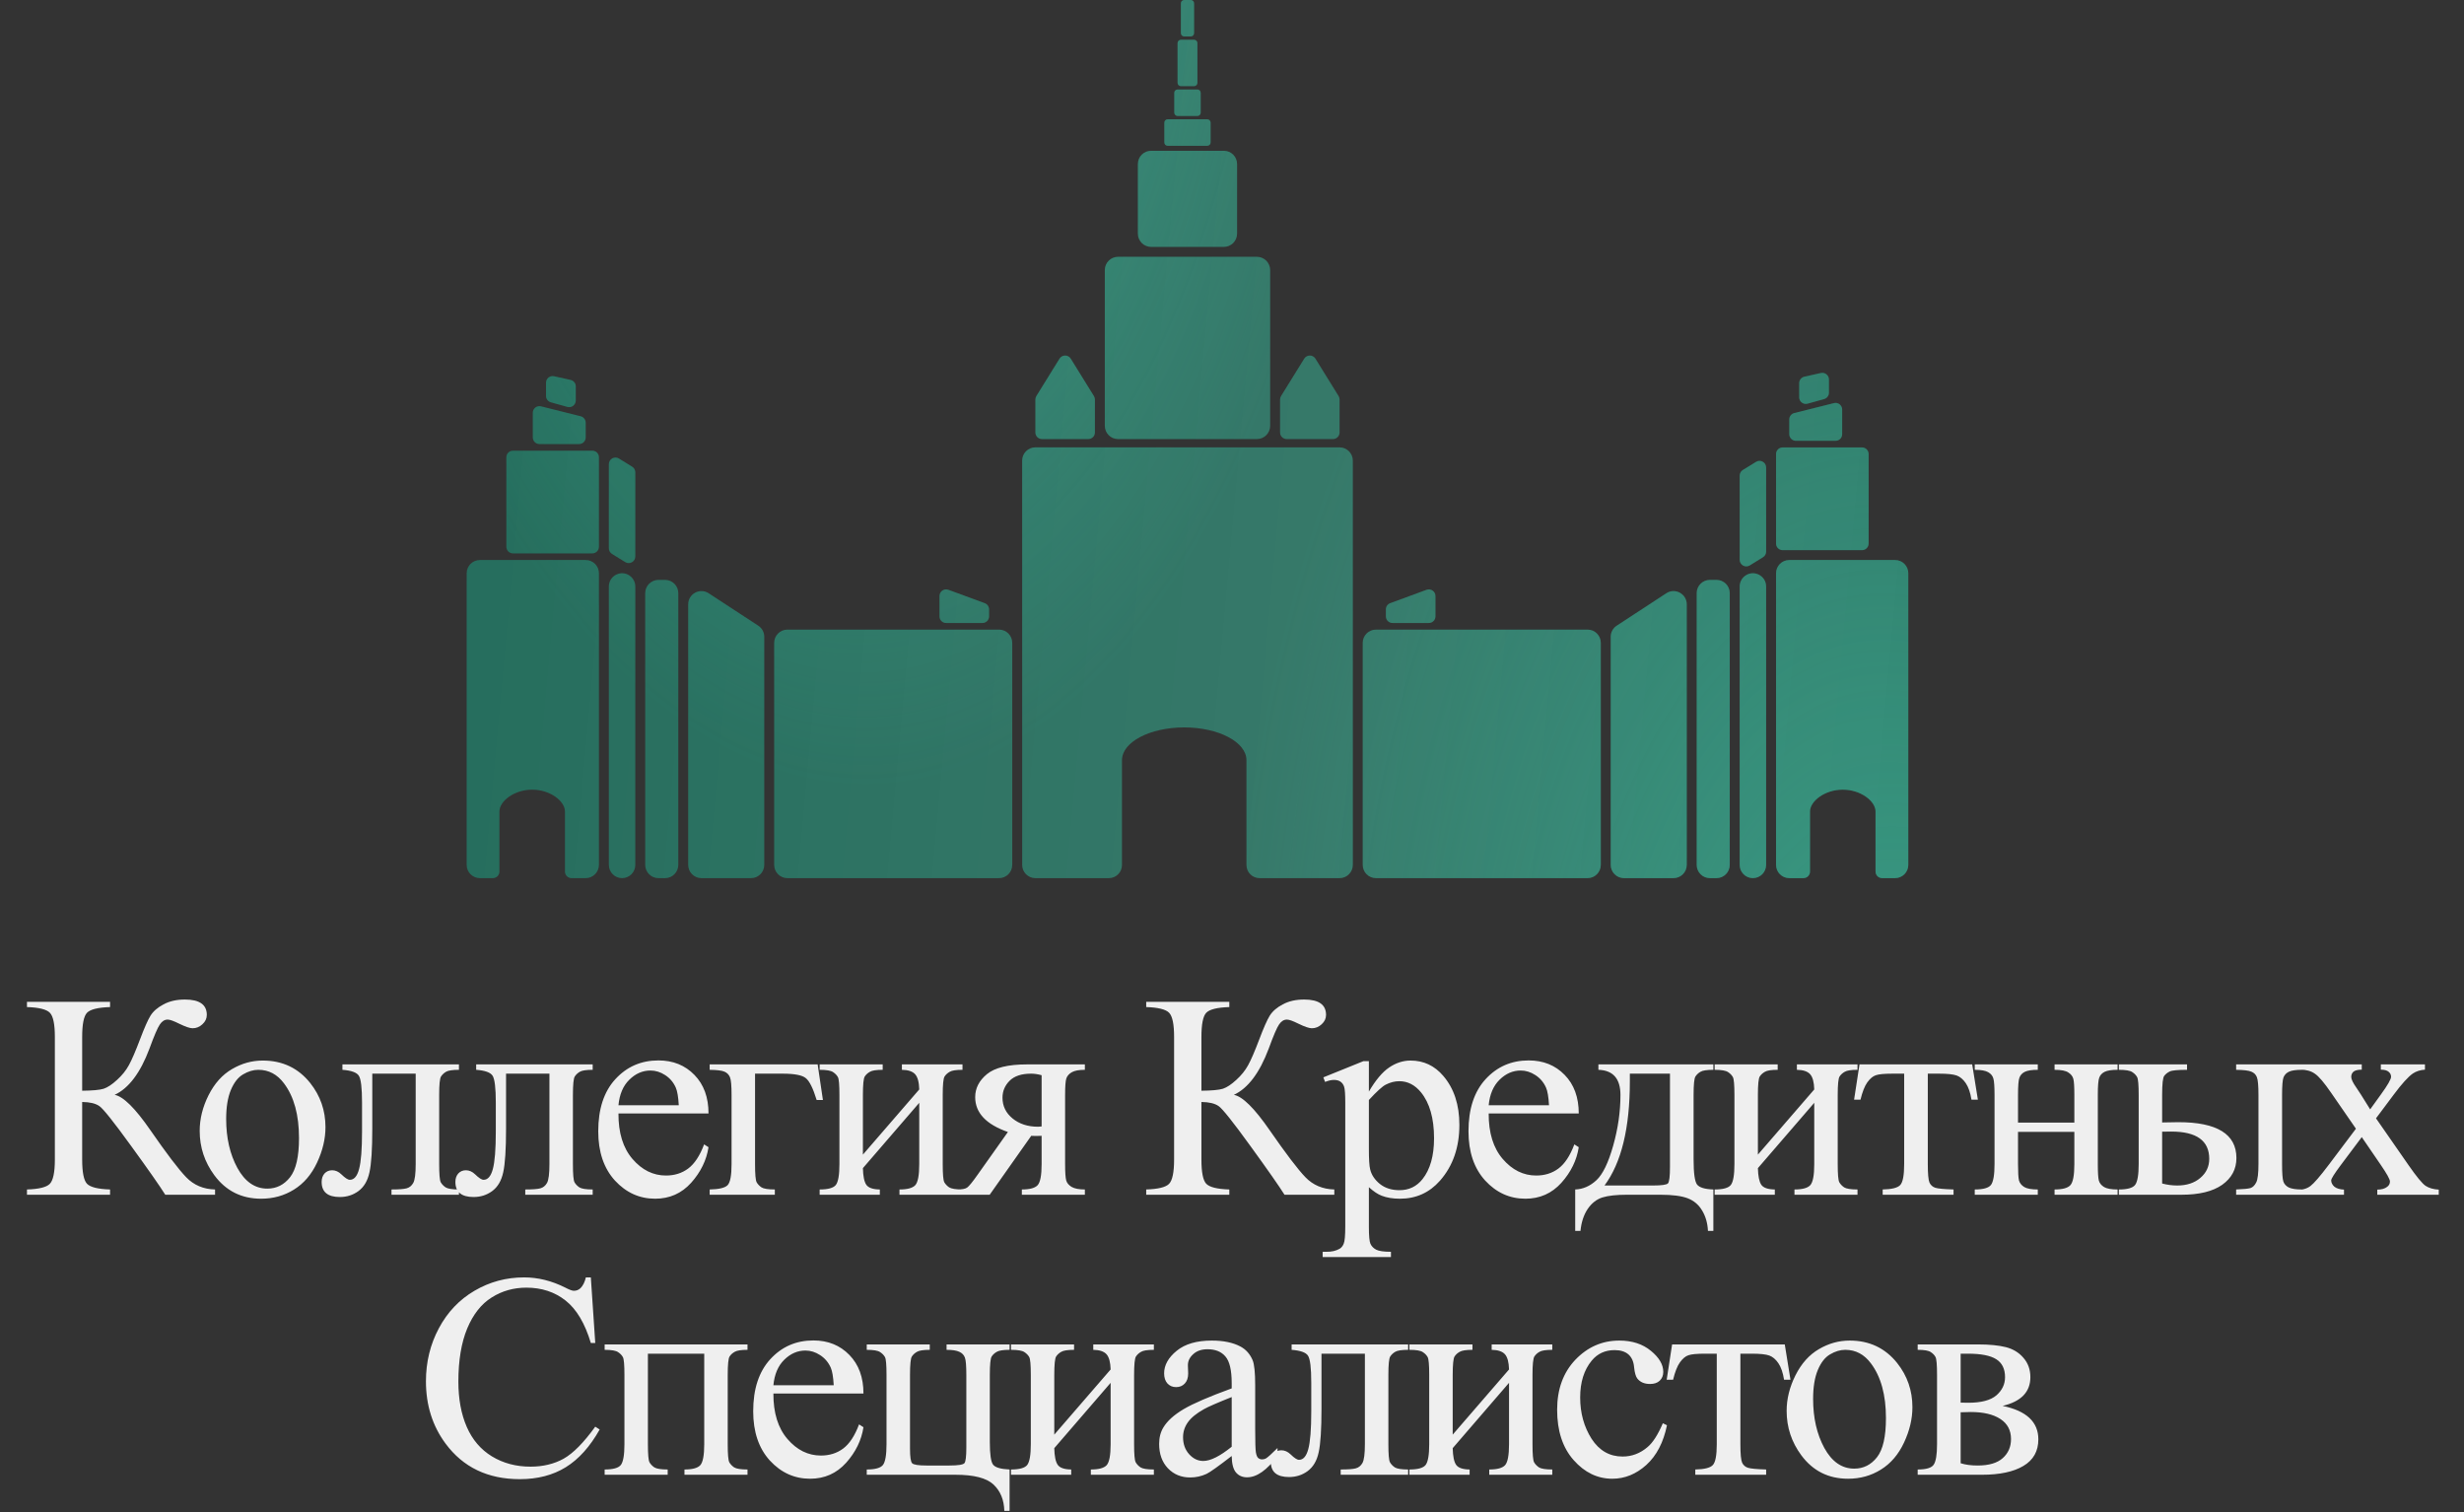 <?xml version="1.0" encoding="UTF-8"?> <svg xmlns="http://www.w3.org/2000/svg" width="132" height="81" viewBox="0 0 132 81" fill="none"><rect x="0" y="0" width="132" height="81" fill="#333333" stroke="none"/><path d="M11.521 63.718V64H8.853C8.564 63.538 7.954 62.666 7.024 61.386C6.094 60.1 5.527 59.389 5.324 59.252C5.121 59.109 4.814 59.036 4.402 59.031V62.117C4.402 62.798 4.488 63.23 4.661 63.413C4.839 63.596 5.251 63.698 5.896 63.718V64H1.445V63.718C2.08 63.698 2.486 63.599 2.664 63.421C2.847 63.238 2.939 62.803 2.939 62.117V55.547C2.939 54.866 2.85 54.434 2.672 54.252C2.494 54.069 2.085 53.967 1.445 53.947V53.665H5.896V53.947C5.251 53.967 4.839 54.069 4.661 54.252C4.488 54.434 4.402 54.866 4.402 55.547V58.428C4.956 58.423 5.339 58.388 5.553 58.322C5.766 58.251 6.005 58.093 6.269 57.849C6.539 57.605 6.749 57.343 6.902 57.064C7.059 56.779 7.26 56.315 7.504 55.669C7.733 55.065 7.918 54.645 8.06 54.412C8.208 54.173 8.442 53.969 8.762 53.802C9.082 53.629 9.463 53.543 9.905 53.543C10.688 53.543 11.079 53.817 11.079 54.366C11.079 54.559 11 54.727 10.842 54.869C10.69 55.011 10.515 55.082 10.317 55.082C10.174 55.082 9.935 55.001 9.6 54.838C9.305 54.691 9.1 54.617 8.983 54.617C8.82 54.617 8.68 54.704 8.564 54.877C8.447 55.044 8.261 55.476 8.007 56.172C7.519 57.473 6.897 58.299 6.14 58.649C6.602 58.731 7.242 59.363 8.06 60.547C8.929 61.802 9.567 62.641 9.974 63.062C10.38 63.484 10.896 63.703 11.521 63.718ZM14.075 56.812C15.132 56.812 15.98 57.214 16.62 58.017C17.164 58.703 17.436 59.49 17.436 60.38C17.436 61.005 17.286 61.637 16.986 62.277C16.687 62.918 16.272 63.4 15.744 63.726C15.221 64.051 14.636 64.213 13.991 64.213C12.939 64.213 12.103 63.794 11.483 62.956C10.96 62.249 10.698 61.457 10.698 60.578C10.698 59.938 10.856 59.302 11.171 58.672C11.491 58.037 11.91 57.57 12.428 57.27C12.947 56.965 13.495 56.812 14.075 56.812ZM13.838 57.308C13.569 57.308 13.297 57.389 13.023 57.552C12.754 57.709 12.535 57.989 12.367 58.39C12.2 58.792 12.116 59.307 12.116 59.938C12.116 60.954 12.317 61.83 12.718 62.567C13.125 63.304 13.658 63.672 14.319 63.672C14.812 63.672 15.218 63.469 15.538 63.062C15.858 62.656 16.018 61.957 16.018 60.967C16.018 59.727 15.752 58.751 15.218 58.04C14.857 57.552 14.397 57.308 13.838 57.308ZM18.344 57.018H24.586V57.308C24.241 57.308 24.009 57.343 23.892 57.415C23.781 57.481 23.692 57.565 23.626 57.666C23.56 57.768 23.527 58.098 23.527 58.657V62.361C23.527 62.9 23.555 63.223 23.61 63.329C23.666 63.431 23.753 63.522 23.87 63.604C23.991 63.68 24.23 63.718 24.586 63.718V64H20.973V63.718C21.364 63.718 21.634 63.698 21.781 63.657C21.934 63.616 22.053 63.52 22.139 63.367C22.226 63.21 22.269 62.874 22.269 62.361V57.514H19.944V60.456C19.944 61.569 19.893 62.351 19.792 62.803C19.695 63.251 19.5 63.583 19.205 63.802C18.915 64.015 18.582 64.122 18.206 64.122C17.556 64.122 17.231 63.853 17.231 63.314C17.231 63.131 17.282 62.981 17.383 62.864C17.49 62.748 17.627 62.689 17.795 62.689C17.973 62.689 18.138 62.763 18.29 62.91C18.488 63.103 18.638 63.2 18.74 63.2C18.969 63.2 19.134 63.009 19.235 62.628C19.342 62.242 19.395 61.569 19.395 60.608V59.069C19.395 58.276 19.337 57.793 19.22 57.62C19.108 57.448 18.816 57.343 18.344 57.308V57.018ZM25.509 57.018H31.751V57.308C31.406 57.308 31.174 57.343 31.058 57.415C30.946 57.481 30.857 57.565 30.791 57.666C30.725 57.768 30.692 58.098 30.692 58.657V62.361C30.692 62.9 30.72 63.223 30.776 63.329C30.832 63.431 30.918 63.522 31.035 63.604C31.157 63.68 31.396 63.718 31.751 63.718V64H28.139V63.718C28.53 63.718 28.799 63.698 28.946 63.657C29.099 63.616 29.218 63.52 29.305 63.367C29.391 63.21 29.434 62.874 29.434 62.361V57.514H27.11V60.456C27.11 61.569 27.059 62.351 26.957 62.803C26.86 63.251 26.665 63.583 26.37 63.802C26.081 64.015 25.748 64.122 25.372 64.122C24.721 64.122 24.396 63.853 24.396 63.314C24.396 63.131 24.447 62.981 24.549 62.864C24.655 62.748 24.792 62.689 24.96 62.689C25.138 62.689 25.303 62.763 25.456 62.91C25.654 63.103 25.804 63.2 25.905 63.2C26.134 63.2 26.299 63.009 26.401 62.628C26.507 62.242 26.561 61.569 26.561 60.608V59.069C26.561 58.276 26.502 57.793 26.385 57.62C26.274 57.448 25.982 57.343 25.509 57.308V57.018ZM33.132 59.648C33.126 60.684 33.378 61.498 33.886 62.087C34.394 62.676 34.991 62.971 35.677 62.971C36.135 62.971 36.531 62.846 36.866 62.598C37.207 62.343 37.491 61.912 37.72 61.302L37.956 61.454C37.849 62.15 37.539 62.786 37.026 63.36C36.513 63.929 35.87 64.213 35.098 64.213C34.26 64.213 33.541 63.888 32.941 63.238C32.346 62.582 32.049 61.703 32.049 60.601C32.049 59.407 32.354 58.477 32.964 57.811C33.579 57.14 34.348 56.805 35.273 56.805C36.056 56.805 36.699 57.064 37.202 57.582C37.705 58.096 37.956 58.784 37.956 59.648H33.132ZM33.132 59.206H36.363C36.338 58.759 36.284 58.444 36.203 58.261C36.076 57.976 35.886 57.753 35.632 57.59C35.383 57.427 35.121 57.346 34.846 57.346C34.425 57.346 34.046 57.511 33.711 57.842C33.38 58.167 33.187 58.621 33.132 59.206ZM43.803 57.018L44.085 58.924H43.749C43.556 58.294 43.361 57.902 43.163 57.75C42.969 57.593 42.558 57.514 41.928 57.514H40.449V62.361C40.449 62.9 40.477 63.223 40.533 63.329C40.589 63.431 40.675 63.522 40.792 63.604C40.914 63.68 41.153 63.718 41.509 63.718V64H38.018V63.718C38.516 63.708 38.836 63.632 38.978 63.489C39.12 63.342 39.191 62.966 39.191 62.361V58.657C39.191 58.164 39.164 57.849 39.108 57.712C39.052 57.57 38.953 57.468 38.81 57.407C38.673 57.346 38.409 57.313 38.018 57.308V57.018H43.803ZM46.227 61.851L49.245 58.36C49.235 57.968 49.162 57.697 49.024 57.544C48.887 57.392 48.651 57.313 48.316 57.308V57.018H51.562V57.308C51.222 57.308 50.993 57.343 50.877 57.415C50.76 57.481 50.668 57.565 50.602 57.666C50.536 57.768 50.503 58.098 50.503 58.657V62.361C50.503 62.9 50.531 63.223 50.587 63.329C50.643 63.431 50.729 63.522 50.846 63.604C50.968 63.68 51.207 63.718 51.562 63.718V64H48.186V63.718C48.608 63.718 48.89 63.642 49.032 63.489C49.174 63.332 49.245 62.956 49.245 62.361V59.076L46.227 62.575C46.237 63.007 46.298 63.304 46.41 63.467C46.522 63.629 46.763 63.713 47.134 63.718V64H43.91V63.718C44.362 63.718 44.652 63.637 44.779 63.474C44.906 63.306 44.969 62.935 44.969 62.361V58.657C44.969 58.113 44.942 57.793 44.886 57.697C44.83 57.595 44.743 57.506 44.627 57.43C44.51 57.349 44.271 57.308 43.91 57.308V57.018H47.287V57.308C46.946 57.308 46.718 57.343 46.601 57.415C46.484 57.481 46.392 57.565 46.326 57.666C46.26 57.768 46.227 58.098 46.227 58.657V61.851ZM58.118 57.018V57.308C57.803 57.308 57.569 57.351 57.417 57.438C57.269 57.524 57.173 57.633 57.127 57.765C57.081 57.897 57.059 58.195 57.059 58.657V62.361C57.059 62.803 57.079 63.096 57.12 63.238C57.16 63.375 57.257 63.489 57.409 63.581C57.567 63.672 57.803 63.718 58.118 63.718V64H54.742V63.718C55.163 63.718 55.445 63.642 55.587 63.489C55.73 63.332 55.801 62.956 55.801 62.361V60.844L55.488 60.852C55.443 60.852 55.361 60.85 55.245 60.844L53.019 64H51.281V63.718C51.535 63.718 51.711 63.685 51.807 63.619C51.909 63.548 52.094 63.322 52.363 62.941L53.995 60.639C52.826 60.232 52.242 59.61 52.242 58.771C52.242 58.299 52.45 57.89 52.867 57.544C53.288 57.194 54.005 57.018 55.016 57.018H58.118ZM55.801 57.598C55.603 57.542 55.415 57.514 55.237 57.514C54.724 57.514 54.34 57.641 54.086 57.895C53.832 58.149 53.705 58.451 53.705 58.802C53.705 59.249 53.885 59.62 54.246 59.915C54.607 60.209 55.062 60.357 55.61 60.357C55.666 60.357 55.73 60.352 55.801 60.342V57.598ZM71.481 63.718V64H68.813C68.523 63.538 67.913 62.666 66.984 61.386C66.054 60.1 65.487 59.389 65.284 59.252C65.081 59.109 64.773 59.036 64.362 59.031V62.117C64.362 62.798 64.448 63.23 64.621 63.413C64.799 63.596 65.21 63.698 65.856 63.718V64H61.404V63.718C62.039 63.698 62.446 63.599 62.624 63.421C62.807 63.238 62.898 62.803 62.898 62.117V55.547C62.898 54.866 62.809 54.434 62.631 54.252C62.454 54.069 62.044 53.967 61.404 53.947V53.665H65.856V53.947C65.21 53.967 64.799 54.069 64.621 54.252C64.448 54.434 64.362 54.866 64.362 55.547V58.428C64.915 58.423 65.299 58.388 65.513 58.322C65.726 58.251 65.965 58.093 66.229 57.849C66.498 57.605 66.709 57.343 66.862 57.064C67.019 56.779 67.22 56.315 67.464 55.669C67.692 55.065 67.878 54.645 68.02 54.412C68.168 54.173 68.401 53.969 68.721 53.802C69.041 53.629 69.423 53.543 69.865 53.543C70.647 53.543 71.038 53.817 71.038 54.366C71.038 54.559 70.96 54.727 70.802 54.869C70.65 55.011 70.474 55.082 70.276 55.082C70.134 55.082 69.895 55.001 69.56 54.838C69.265 54.691 69.059 54.617 68.942 54.617C68.78 54.617 68.64 54.704 68.523 54.877C68.406 55.044 68.221 55.476 67.967 56.172C67.479 57.473 66.856 58.299 66.099 58.649C66.562 58.731 67.202 59.363 68.02 60.547C68.889 61.802 69.527 62.641 69.933 63.062C70.34 63.484 70.856 63.703 71.481 63.718ZM70.894 57.712L73.044 56.843H73.333V58.474C73.694 57.859 74.055 57.43 74.415 57.186C74.781 56.937 75.165 56.812 75.567 56.812C76.268 56.812 76.852 57.087 77.32 57.636C77.894 58.306 78.181 59.18 78.181 60.258C78.181 61.462 77.835 62.458 77.144 63.245C76.575 63.891 75.859 64.213 74.995 64.213C74.619 64.213 74.294 64.16 74.019 64.053C73.816 63.977 73.587 63.825 73.333 63.596V65.723C73.333 66.2 73.361 66.502 73.417 66.63C73.478 66.762 73.58 66.866 73.722 66.942C73.869 67.018 74.133 67.056 74.515 67.056V67.338H70.856V67.056H71.047C71.326 67.061 71.565 67.008 71.763 66.896C71.86 66.84 71.933 66.749 71.984 66.622C72.04 66.5 72.068 66.185 72.068 65.677V59.076C72.068 58.624 72.048 58.337 72.007 58.215C71.966 58.093 71.9 58.002 71.809 57.941C71.722 57.88 71.603 57.849 71.451 57.849C71.329 57.849 71.174 57.885 70.986 57.956L70.894 57.712ZM73.333 58.924V61.531C73.333 62.094 73.356 62.465 73.402 62.643C73.473 62.938 73.646 63.197 73.92 63.421C74.2 63.644 74.55 63.756 74.972 63.756C75.48 63.756 75.892 63.558 76.207 63.162C76.618 62.643 76.824 61.914 76.824 60.974C76.824 59.907 76.59 59.086 76.123 58.512C75.798 58.116 75.412 57.918 74.964 57.918C74.72 57.918 74.479 57.979 74.24 58.101C74.057 58.192 73.755 58.467 73.333 58.924ZM79.751 59.648C79.746 60.684 79.998 61.498 80.506 62.087C81.014 62.676 81.611 62.971 82.297 62.971C82.754 62.971 83.151 62.846 83.486 62.598C83.827 62.343 84.111 61.912 84.34 61.302L84.576 61.454C84.469 62.15 84.159 62.786 83.646 63.36C83.133 63.929 82.49 64.213 81.718 64.213C80.879 64.213 80.16 63.888 79.561 63.238C78.966 62.582 78.669 61.703 78.669 60.601C78.669 59.407 78.974 58.477 79.584 57.811C80.199 57.14 80.969 56.805 81.893 56.805C82.676 56.805 83.319 57.064 83.822 57.582C84.325 58.096 84.576 58.784 84.576 59.648H79.751ZM79.751 59.206H82.983C82.958 58.759 82.904 58.444 82.823 58.261C82.696 57.976 82.506 57.753 82.251 57.59C82.002 57.427 81.741 57.346 81.466 57.346C81.045 57.346 80.666 57.511 80.331 57.842C80.001 58.167 79.807 58.621 79.751 59.206ZM85.629 57.018H91.787V57.308C91.442 57.308 91.21 57.343 91.094 57.415C90.982 57.481 90.893 57.565 90.827 57.666C90.761 57.768 90.728 58.098 90.728 58.657V62.11C90.728 62.836 90.789 63.283 90.911 63.451C91.038 63.614 91.33 63.703 91.787 63.718V65.936H91.498C91.477 65.519 91.373 65.156 91.185 64.846C91.002 64.536 90.746 64.318 90.415 64.191C90.085 64.064 89.597 64 88.952 64H87.153C86.594 64 86.157 64.048 85.842 64.145C85.527 64.246 85.263 64.455 85.049 64.77C84.841 65.085 84.714 65.474 84.668 65.936H84.386V63.718C84.803 63.703 85.181 63.538 85.522 63.223C85.862 62.907 86.162 62.29 86.421 61.37C86.68 60.451 86.81 59.546 86.81 58.657C86.81 57.783 86.416 57.333 85.629 57.308V57.018ZM87.313 57.514V57.933C87.313 60.428 86.861 62.285 85.956 63.505H88.548C89.015 63.505 89.285 63.467 89.356 63.39C89.427 63.309 89.463 63.017 89.463 62.514V57.514H87.313ZM94.173 61.851L97.192 58.36C97.182 57.968 97.108 57.697 96.971 57.544C96.834 57.392 96.597 57.313 96.262 57.308V57.018H99.509V57.308C99.168 57.308 98.94 57.343 98.823 57.415C98.706 57.481 98.615 57.565 98.548 57.666C98.482 57.768 98.449 58.098 98.449 58.657V62.361C98.449 62.9 98.477 63.223 98.533 63.329C98.589 63.431 98.675 63.522 98.792 63.604C98.914 63.68 99.153 63.718 99.509 63.718V64H96.132V63.718C96.554 63.718 96.836 63.642 96.978 63.489C97.121 63.332 97.192 62.956 97.192 62.361V59.076L94.173 62.575C94.184 63.007 94.245 63.304 94.356 63.467C94.468 63.629 94.71 63.713 95.08 63.718V64H91.856V63.718C92.309 63.718 92.598 63.637 92.725 63.474C92.852 63.306 92.916 62.935 92.916 62.361V58.657C92.916 58.113 92.888 57.793 92.832 57.697C92.776 57.595 92.69 57.506 92.573 57.43C92.456 57.349 92.217 57.308 91.856 57.308V57.018H95.233V57.308C94.892 57.308 94.664 57.343 94.547 57.415C94.43 57.481 94.339 57.565 94.272 57.666C94.207 57.768 94.173 58.098 94.173 58.657V61.851ZM99.616 57.018H105.653L105.958 58.908H105.615C105.554 58.527 105.452 58.233 105.31 58.024C105.167 57.816 105.005 57.679 104.822 57.613C104.639 57.547 104.326 57.514 103.884 57.514H103.275V62.361C103.275 62.88 103.305 63.21 103.366 63.352C103.432 63.489 103.536 63.581 103.679 63.627C103.821 63.672 104.146 63.703 104.654 63.718V64H100.858V63.718C101.346 63.708 101.659 63.629 101.796 63.482C101.938 63.334 102.009 62.961 102.009 62.361V57.514H101.384C100.947 57.514 100.65 57.542 100.493 57.598C100.335 57.648 100.183 57.775 100.035 57.979C99.893 58.177 99.771 58.487 99.669 58.908H99.326L99.616 57.018ZM108.108 60.136H111.126V58.657C111.126 58.215 111.108 57.928 111.072 57.796C111.037 57.658 110.948 57.544 110.806 57.453C110.669 57.356 110.422 57.308 110.066 57.308V57.018H113.443V57.308C113.128 57.308 112.897 57.343 112.749 57.415C112.607 57.486 112.51 57.59 112.46 57.727C112.409 57.859 112.383 58.169 112.383 58.657V62.361C112.383 62.803 112.401 63.096 112.437 63.238C112.477 63.38 112.571 63.497 112.719 63.588C112.866 63.675 113.108 63.718 113.443 63.718V64H110.066V63.718C110.488 63.718 110.77 63.642 110.912 63.489C111.055 63.332 111.126 62.956 111.126 62.361V60.631H108.108V62.361C108.108 62.803 108.125 63.096 108.161 63.238C108.202 63.38 108.296 63.497 108.443 63.588C108.59 63.675 108.832 63.718 109.167 63.718V64H105.79V63.718C106.243 63.718 106.532 63.637 106.659 63.474C106.786 63.306 106.85 62.935 106.85 62.361V58.657C106.85 58.215 106.83 57.923 106.789 57.781C106.753 57.638 106.662 57.524 106.515 57.438C106.367 57.351 106.126 57.308 105.79 57.308V57.018H109.167V57.308C108.852 57.308 108.621 57.343 108.473 57.415C108.331 57.486 108.235 57.59 108.184 57.727C108.133 57.859 108.108 58.169 108.108 58.657V60.136ZM119.793 57.308V57.018H123.306V57.308C122.996 57.308 122.77 57.341 122.628 57.407C122.486 57.473 122.387 57.575 122.331 57.712C122.28 57.849 122.254 58.164 122.254 58.657V62.361C122.254 62.839 122.277 63.149 122.323 63.291C122.369 63.428 122.465 63.535 122.613 63.611C122.765 63.682 122.996 63.718 123.306 63.718V64H119.793V63.718C120.189 63.703 120.446 63.677 120.562 63.642C120.684 63.601 120.786 63.502 120.867 63.344C120.949 63.187 120.989 62.859 120.989 62.361V58.657C120.989 58.164 120.961 57.847 120.905 57.704C120.85 57.562 120.75 57.463 120.608 57.407C120.471 57.346 120.199 57.313 119.793 57.308ZM115.829 60.128L116.698 60.113C118.771 60.113 119.808 60.753 119.808 62.033C119.808 62.628 119.554 63.106 119.046 63.467C118.543 63.822 117.816 64 116.866 64H113.512V63.718C113.964 63.718 114.254 63.637 114.381 63.474C114.508 63.306 114.572 62.935 114.572 62.361V58.657C114.572 58.113 114.544 57.793 114.488 57.697C114.432 57.595 114.345 57.506 114.229 57.43C114.112 57.349 113.873 57.308 113.512 57.308V57.018H117.163V57.308C116.66 57.308 116.35 57.338 116.233 57.399C116.116 57.455 116.02 57.532 115.944 57.628C115.867 57.719 115.829 58.062 115.829 58.657V60.128ZM115.829 63.398C116.098 63.469 116.368 63.505 116.637 63.505C117.145 63.505 117.557 63.37 117.872 63.101C118.192 62.831 118.352 62.491 118.352 62.079C118.352 61.104 117.674 60.616 116.317 60.616C116.2 60.616 116.038 60.618 115.829 60.623V63.398ZM123.238 57.018H126.523V57.3C126.315 57.3 126.168 57.336 126.081 57.407C126 57.478 125.959 57.572 125.959 57.689C125.959 57.811 126.048 57.999 126.226 58.253C126.282 58.334 126.366 58.461 126.478 58.634L126.973 59.427L127.545 58.634C127.911 58.131 128.093 57.813 128.093 57.681C128.093 57.575 128.05 57.486 127.964 57.415C127.878 57.338 127.738 57.3 127.545 57.3V57.018H129.908V57.3C129.659 57.316 129.443 57.384 129.26 57.506C129.011 57.679 128.67 58.055 128.238 58.634L127.286 59.907L129.023 62.407C129.45 63.022 129.755 63.393 129.938 63.52C130.121 63.642 130.357 63.71 130.647 63.726V64H127.354V63.726C127.583 63.726 127.761 63.675 127.888 63.573C127.984 63.502 128.033 63.408 128.033 63.291C128.033 63.174 127.87 62.88 127.545 62.407L126.523 60.913L125.403 62.407C125.057 62.869 124.885 63.144 124.885 63.23C124.885 63.352 124.941 63.464 125.052 63.566C125.169 63.662 125.342 63.715 125.571 63.726V64H123.292V63.726C123.475 63.7 123.635 63.637 123.772 63.535C123.965 63.388 124.29 63.012 124.747 62.407L126.211 60.463L124.885 58.543C124.509 57.994 124.216 57.651 124.008 57.514C123.805 57.371 123.548 57.3 123.238 57.3V57.018ZM31.652 68.428L31.889 71.942H31.652C31.337 70.89 30.887 70.133 30.303 69.671C29.719 69.208 29.017 68.977 28.199 68.977C27.514 68.977 26.894 69.153 26.34 69.503C25.786 69.849 25.349 70.403 25.029 71.165C24.714 71.927 24.556 72.874 24.556 74.008C24.556 74.943 24.706 75.753 25.006 76.439C25.306 77.125 25.755 77.651 26.355 78.017C26.96 78.383 27.648 78.566 28.421 78.566C29.091 78.566 29.683 78.423 30.196 78.139C30.71 77.849 31.274 77.277 31.889 76.424L32.125 76.576C31.607 77.496 31.002 78.169 30.311 78.596C29.62 79.023 28.799 79.236 27.849 79.236C26.136 79.236 24.81 78.601 23.87 77.331C23.169 76.386 22.818 75.273 22.818 73.992C22.818 72.961 23.05 72.013 23.512 71.149C23.974 70.286 24.61 69.617 25.417 69.145C26.23 68.667 27.117 68.428 28.078 68.428C28.824 68.428 29.561 68.611 30.288 68.977C30.501 69.089 30.654 69.145 30.745 69.145C30.882 69.145 31.002 69.097 31.103 69C31.235 68.863 31.329 68.672 31.385 68.428H31.652ZM37.727 72.514H34.709V77.361C34.709 77.9 34.737 78.223 34.793 78.329C34.849 78.431 34.935 78.522 35.052 78.604C35.174 78.68 35.413 78.718 35.769 78.718V79H32.392V78.718C32.844 78.718 33.134 78.637 33.261 78.474C33.388 78.306 33.452 77.936 33.452 77.361V73.657C33.452 73.113 33.424 72.793 33.368 72.697C33.312 72.595 33.225 72.506 33.109 72.43C32.992 72.349 32.753 72.308 32.392 72.308V72.018H40.045V72.308C39.704 72.308 39.475 72.344 39.359 72.415C39.242 72.481 39.15 72.564 39.084 72.666C39.018 72.768 38.985 73.098 38.985 73.657V77.361C38.985 77.9 39.013 78.223 39.069 78.329C39.125 78.431 39.211 78.522 39.328 78.604C39.45 78.68 39.689 78.718 40.045 78.718V79H36.668V78.718C37.09 78.718 37.372 78.642 37.514 78.489C37.656 78.332 37.727 77.956 37.727 77.361V72.514ZM41.432 74.648C41.427 75.684 41.679 76.498 42.187 77.087C42.695 77.676 43.292 77.971 43.978 77.971C44.435 77.971 44.832 77.847 45.167 77.598C45.508 77.344 45.792 76.912 46.021 76.302L46.257 76.454C46.15 77.15 45.84 77.786 45.327 78.36C44.814 78.929 44.171 79.213 43.399 79.213C42.56 79.213 41.841 78.888 41.242 78.238C40.647 77.582 40.35 76.703 40.35 75.601C40.35 74.406 40.655 73.477 41.265 72.811C41.88 72.14 42.649 71.805 43.574 71.805C44.357 71.805 44.999 72.064 45.502 72.582C46.005 73.096 46.257 73.784 46.257 74.648H41.432ZM41.432 74.206H44.664C44.639 73.759 44.585 73.444 44.504 73.261C44.377 72.976 44.186 72.753 43.932 72.59C43.683 72.427 43.422 72.346 43.147 72.346C42.725 72.346 42.347 72.511 42.012 72.841C41.681 73.167 41.488 73.621 41.432 74.206ZM54.085 78.718V80.936H53.803C53.788 80.341 53.593 79.869 53.217 79.518C52.846 79.173 52.17 79 51.189 79H46.433V78.718C46.885 78.718 47.175 78.637 47.302 78.474C47.429 78.306 47.492 77.936 47.492 77.361V73.657C47.492 73.113 47.465 72.793 47.409 72.697C47.353 72.595 47.266 72.506 47.149 72.43C47.032 72.349 46.794 72.308 46.433 72.308V72.018H49.809V72.308C49.469 72.308 49.24 72.344 49.123 72.415C49.007 72.481 48.915 72.564 48.849 72.666C48.783 72.768 48.75 73.098 48.75 73.657V77.598C48.75 78.04 48.788 78.301 48.864 78.383C48.946 78.464 49.2 78.505 49.627 78.505H50.861C51.334 78.505 51.603 78.461 51.669 78.375C51.735 78.289 51.768 78.009 51.768 77.537V73.657C51.768 73.174 51.743 72.864 51.692 72.727C51.641 72.585 51.542 72.481 51.395 72.415C51.248 72.344 51.019 72.308 50.709 72.308V72.018H54.085V72.308C53.745 72.308 53.516 72.344 53.399 72.415C53.282 72.481 53.191 72.564 53.125 72.666C53.059 72.768 53.026 73.098 53.026 73.657V77.247C53.026 77.902 53.084 78.306 53.201 78.459C53.318 78.611 53.613 78.698 54.085 78.718ZM56.479 76.851L59.498 73.36C59.487 72.969 59.414 72.697 59.276 72.544C59.139 72.392 58.903 72.313 58.568 72.308V72.018H61.815V72.308C61.474 72.308 61.245 72.344 61.129 72.415C61.012 72.481 60.92 72.564 60.854 72.666C60.788 72.768 60.755 73.098 60.755 73.657V77.361C60.755 77.9 60.783 78.223 60.839 78.329C60.895 78.431 60.981 78.522 61.098 78.604C61.22 78.68 61.459 78.718 61.815 78.718V79H58.438V78.718C58.86 78.718 59.142 78.642 59.284 78.489C59.426 78.332 59.498 77.956 59.498 77.361V74.076L56.479 77.575C56.489 78.007 56.55 78.304 56.662 78.466C56.774 78.629 57.015 78.713 57.386 78.718V79H54.162V78.718C54.614 78.718 54.904 78.637 55.031 78.474C55.158 78.306 55.222 77.936 55.222 77.361V73.657C55.222 73.113 55.194 72.793 55.138 72.697C55.082 72.595 54.995 72.506 54.879 72.43C54.762 72.349 54.523 72.308 54.162 72.308V72.018H57.539V72.308C57.198 72.308 56.97 72.344 56.853 72.415C56.736 72.481 56.644 72.564 56.578 72.666C56.512 72.768 56.479 73.098 56.479 73.657V76.851ZM65.984 77.994C65.268 78.548 64.818 78.868 64.635 78.954C64.361 79.081 64.069 79.145 63.759 79.145C63.276 79.145 62.877 78.98 62.562 78.649C62.252 78.319 62.097 77.885 62.097 77.346C62.097 77.006 62.173 76.711 62.326 76.462C62.534 76.116 62.895 75.791 63.408 75.486C63.926 75.181 64.785 74.811 65.984 74.374V74.099C65.984 73.403 65.873 72.925 65.649 72.666C65.431 72.407 65.111 72.277 64.689 72.277C64.369 72.277 64.115 72.364 63.926 72.537C63.733 72.709 63.637 72.907 63.637 73.131L63.652 73.573C63.652 73.807 63.591 73.987 63.469 74.114C63.352 74.241 63.197 74.305 63.004 74.305C62.816 74.305 62.661 74.239 62.539 74.107C62.422 73.975 62.364 73.794 62.364 73.566C62.364 73.129 62.588 72.727 63.035 72.361C63.482 71.995 64.109 71.812 64.917 71.812C65.537 71.812 66.045 71.917 66.442 72.125C66.742 72.282 66.963 72.529 67.105 72.864C67.196 73.083 67.242 73.53 67.242 74.206V76.576C67.242 77.242 67.255 77.651 67.28 77.803C67.306 77.951 67.346 78.05 67.402 78.101C67.463 78.151 67.532 78.177 67.608 78.177C67.689 78.177 67.76 78.159 67.821 78.124C67.928 78.057 68.134 77.872 68.439 77.567V77.994C67.87 78.756 67.326 79.137 66.808 79.137C66.559 79.137 66.361 79.051 66.213 78.878C66.066 78.705 65.99 78.411 65.984 77.994ZM65.984 77.499V74.838C65.217 75.143 64.722 75.359 64.498 75.486C64.097 75.71 63.81 75.944 63.637 76.188C63.464 76.431 63.378 76.698 63.378 76.988C63.378 77.354 63.487 77.659 63.706 77.902C63.924 78.141 64.175 78.261 64.46 78.261C64.846 78.261 65.354 78.007 65.984 77.499ZM69.194 72.018H75.436V72.308C75.091 72.308 74.859 72.344 74.743 72.415C74.631 72.481 74.542 72.564 74.476 72.666C74.41 72.768 74.377 73.098 74.377 73.657V77.361C74.377 77.9 74.405 78.223 74.461 78.329C74.517 78.431 74.603 78.522 74.72 78.604C74.842 78.68 75.081 78.718 75.436 78.718V79H71.823V78.718C72.215 78.718 72.484 78.698 72.631 78.657C72.784 78.616 72.903 78.52 72.99 78.367C73.076 78.21 73.119 77.874 73.119 77.361V72.514H70.794V75.456C70.794 76.569 70.744 77.351 70.642 77.803C70.546 78.251 70.35 78.583 70.055 78.802C69.766 79.015 69.433 79.122 69.057 79.122C68.406 79.122 68.081 78.853 68.081 78.314C68.081 78.131 68.132 77.981 68.234 77.864C68.34 77.748 68.477 77.689 68.645 77.689C68.823 77.689 68.988 77.763 69.141 77.91C69.339 78.103 69.489 78.2 69.59 78.2C69.819 78.2 69.984 78.009 70.086 77.628C70.192 77.242 70.246 76.569 70.246 75.608V74.069C70.246 73.276 70.187 72.793 70.07 72.62C69.959 72.448 69.666 72.344 69.194 72.308V72.018ZM77.823 76.851L80.841 73.36C80.831 72.969 80.757 72.697 80.62 72.544C80.483 72.392 80.246 72.313 79.911 72.308V72.018H83.158V72.308C82.817 72.308 82.589 72.344 82.472 72.415C82.355 72.481 82.264 72.564 82.198 72.666C82.132 72.768 82.098 73.098 82.098 73.657V77.361C82.098 77.9 82.126 78.223 82.182 78.329C82.238 78.431 82.325 78.522 82.441 78.604C82.563 78.68 82.802 78.718 83.158 78.718V79H79.781V78.718C80.203 78.718 80.485 78.642 80.627 78.489C80.77 78.332 80.841 77.956 80.841 77.361V74.076L77.823 77.575C77.833 78.007 77.894 78.304 78.005 78.466C78.117 78.629 78.359 78.713 78.73 78.718V79H75.505V78.718C75.958 78.718 76.247 78.637 76.374 78.474C76.501 78.306 76.565 77.936 76.565 77.361V73.657C76.565 73.113 76.537 72.793 76.481 72.697C76.425 72.595 76.339 72.506 76.222 72.43C76.105 72.349 75.866 72.308 75.505 72.308V72.018H78.882V72.308C78.541 72.308 78.313 72.344 78.196 72.415C78.079 72.481 77.988 72.564 77.922 72.666C77.856 72.768 77.823 73.098 77.823 73.657V76.851ZM89.302 76.348C89.114 77.267 88.745 77.976 88.197 78.474C87.648 78.967 87.041 79.213 86.375 79.213C85.582 79.213 84.891 78.881 84.302 78.215C83.712 77.549 83.418 76.65 83.418 75.517C83.418 74.419 83.743 73.527 84.393 72.841C85.049 72.156 85.834 71.812 86.748 71.812C87.434 71.812 87.998 71.995 88.441 72.361C88.883 72.722 89.104 73.098 89.104 73.489C89.104 73.682 89.04 73.84 88.913 73.962C88.791 74.079 88.618 74.137 88.395 74.137C88.095 74.137 87.869 74.041 87.716 73.848C87.63 73.741 87.572 73.538 87.541 73.238C87.516 72.938 87.414 72.709 87.236 72.552C87.058 72.399 86.812 72.323 86.497 72.323C85.989 72.323 85.58 72.511 85.27 72.887C84.858 73.385 84.652 74.043 84.652 74.861C84.652 75.695 84.856 76.431 85.262 77.072C85.674 77.707 86.228 78.024 86.924 78.024C87.422 78.024 87.869 77.854 88.265 77.514C88.545 77.28 88.817 76.856 89.081 76.241L89.302 76.348ZM89.577 72.018H95.613L95.918 73.909H95.575C95.514 73.527 95.413 73.233 95.27 73.024C95.128 72.816 94.966 72.679 94.783 72.613C94.6 72.547 94.287 72.514 93.845 72.514H93.235V77.361C93.235 77.88 93.266 78.21 93.327 78.352C93.393 78.489 93.497 78.581 93.639 78.626C93.782 78.672 94.107 78.703 94.615 78.718V79H90.819V78.718C91.307 78.708 91.62 78.629 91.757 78.482C91.899 78.334 91.97 77.961 91.97 77.361V72.514H91.345C90.908 72.514 90.611 72.542 90.453 72.598C90.296 72.648 90.143 72.775 89.996 72.979C89.854 73.177 89.732 73.487 89.63 73.909H89.287L89.577 72.018ZM99.09 71.812C100.146 71.812 100.995 72.214 101.635 73.017C102.179 73.703 102.451 74.49 102.451 75.38C102.451 76.005 102.301 76.637 102.001 77.277C101.701 77.918 101.287 78.4 100.759 78.726C100.235 79.051 99.651 79.213 99.006 79.213C97.954 79.213 97.118 78.794 96.498 77.956C95.975 77.249 95.713 76.457 95.713 75.578C95.713 74.938 95.871 74.302 96.186 73.672C96.506 73.037 96.925 72.57 97.443 72.27C97.962 71.965 98.51 71.812 99.09 71.812ZM98.853 72.308C98.584 72.308 98.312 72.389 98.038 72.552C97.768 72.709 97.55 72.989 97.382 73.39C97.215 73.792 97.131 74.307 97.131 74.938C97.131 75.954 97.332 76.83 97.733 77.567C98.139 78.304 98.673 78.672 99.334 78.672C99.826 78.672 100.233 78.469 100.553 78.062C100.873 77.656 101.033 76.957 101.033 75.966C101.033 74.727 100.766 73.751 100.233 73.04C99.872 72.552 99.412 72.308 98.853 72.308ZM107.284 75.311C108.559 75.575 109.197 76.172 109.197 77.102C109.197 77.737 108.93 78.212 108.397 78.527C107.868 78.843 107.129 79 106.179 79H102.733V78.718C103.186 78.718 103.47 78.634 103.587 78.466C103.709 78.294 103.77 77.925 103.77 77.361V73.657C103.77 73.108 103.742 72.786 103.686 72.689C103.635 72.593 103.552 72.506 103.435 72.43C103.323 72.349 103.089 72.308 102.733 72.308V72.018H105.95C106.57 72.018 107.07 72.067 107.451 72.163C107.838 72.26 108.153 72.45 108.397 72.735C108.646 73.019 108.77 73.365 108.77 73.771C108.77 74.564 108.275 75.077 107.284 75.311ZM105.035 75.136C105.259 75.141 105.394 75.143 105.439 75.143C106.135 75.143 106.638 75.011 106.948 74.747C107.258 74.478 107.413 74.152 107.413 73.771C107.413 73.329 107.256 73.009 106.941 72.811C106.626 72.613 106.123 72.514 105.432 72.514H105.035V75.136ZM105.035 78.383C105.289 78.464 105.592 78.505 105.942 78.505C106.547 78.505 106.997 78.373 107.291 78.108C107.586 77.844 107.733 77.504 107.733 77.087C107.733 76.619 107.543 76.261 107.162 76.012C106.781 75.763 106.252 75.639 105.576 75.639C105.409 75.639 105.228 75.644 105.035 75.654V78.383Z" fill="#EFEFEF"></path><path d="M50.33 31.928C50.33 31.681 50.575 31.509 50.806 31.594L52.755 32.31C52.894 32.362 52.987 32.495 52.987 32.644V33.017C52.987 33.213 52.829 33.372 52.633 33.372H50.684C50.489 33.372 50.33 33.213 50.33 33.017V31.928Z" fill="#206A59"></path><path d="M50.33 31.928C50.33 31.681 50.575 31.509 50.806 31.594L52.755 32.31C52.894 32.362 52.987 32.495 52.987 32.644V33.017C52.987 33.213 52.829 33.372 52.633 33.372H50.684C50.489 33.372 50.33 33.213 50.33 33.017V31.928Z" fill="url(#paint0_radial_2008_3377)" fill-opacity="0.6"></path><path d="M50.33 31.928C50.33 31.681 50.575 31.509 50.806 31.594L52.755 32.31C52.894 32.362 52.987 32.495 52.987 32.644V33.017C52.987 33.213 52.829 33.372 52.633 33.372H50.684C50.489 33.372 50.33 33.213 50.33 33.017V31.928Z" fill="url(#paint1_radial_2008_3377)" fill-opacity="0.6"></path><path d="M50.33 31.928C50.33 31.681 50.575 31.509 50.806 31.594L52.755 32.31C52.894 32.362 52.987 32.495 52.987 32.644V33.017C52.987 33.213 52.829 33.372 52.633 33.372H50.684C50.489 33.372 50.33 33.213 50.33 33.017V31.928Z" fill="url(#paint2_linear_2008_3377)" fill-opacity="0.1" style="mix-blend-mode:plus-lighter"></path><path d="M28.543 22.111C28.543 21.88 28.759 21.711 28.983 21.767L31.108 22.299C31.266 22.339 31.377 22.481 31.377 22.644V23.431C31.377 23.628 31.218 23.787 31.023 23.787H28.897C28.701 23.787 28.543 23.628 28.543 23.431V22.111Z" fill="#206A59"></path><path d="M28.543 22.111C28.543 21.88 28.759 21.711 28.983 21.767L31.108 22.299C31.266 22.339 31.377 22.481 31.377 22.644V23.431C31.377 23.628 31.218 23.787 31.023 23.787H28.897C28.701 23.787 28.543 23.628 28.543 23.431V22.111Z" fill="url(#paint3_radial_2008_3377)" fill-opacity="0.6"></path><path d="M28.543 22.111C28.543 21.88 28.759 21.711 28.983 21.767L31.108 22.299C31.266 22.339 31.377 22.481 31.377 22.644V23.431C31.377 23.628 31.218 23.787 31.023 23.787H28.897C28.701 23.787 28.543 23.628 28.543 23.431V22.111Z" fill="url(#paint4_radial_2008_3377)" fill-opacity="0.6"></path><path d="M28.543 22.111C28.543 21.88 28.759 21.711 28.983 21.767L31.108 22.299C31.266 22.339 31.377 22.481 31.377 22.644V23.431C31.377 23.628 31.218 23.787 31.023 23.787H28.897C28.701 23.787 28.543 23.628 28.543 23.431V22.111Z" fill="url(#paint5_linear_2008_3377)" fill-opacity="0.1" style="mix-blend-mode:plus-lighter"></path><path d="M29.251 20.501C29.251 20.274 29.461 20.105 29.682 20.155L30.568 20.352C30.73 20.388 30.845 20.532 30.845 20.699V21.456C30.845 21.69 30.622 21.86 30.396 21.798L29.511 21.551C29.357 21.508 29.251 21.369 29.251 21.209V20.501Z" fill="#206A59"></path><path d="M29.251 20.501C29.251 20.274 29.461 20.105 29.682 20.155L30.568 20.352C30.73 20.388 30.845 20.532 30.845 20.699V21.456C30.845 21.69 30.622 21.86 30.396 21.798L29.511 21.551C29.357 21.508 29.251 21.369 29.251 21.209V20.501Z" fill="url(#paint6_radial_2008_3377)" fill-opacity="0.6"></path><path d="M29.251 20.501C29.251 20.274 29.461 20.105 29.682 20.155L30.568 20.352C30.73 20.388 30.845 20.532 30.845 20.699V21.456C30.845 21.69 30.622 21.86 30.396 21.798L29.511 21.551C29.357 21.508 29.251 21.369 29.251 21.209V20.501Z" fill="url(#paint7_radial_2008_3377)" fill-opacity="0.6"></path><path d="M29.251 20.501C29.251 20.274 29.461 20.105 29.682 20.155L30.568 20.352C30.73 20.388 30.845 20.532 30.845 20.699V21.456C30.845 21.69 30.622 21.86 30.396 21.798L29.511 21.551C29.357 21.508 29.251 21.369 29.251 21.209V20.501Z" fill="url(#paint8_linear_2008_3377)" fill-opacity="0.1" style="mix-blend-mode:plus-lighter"></path><path d="M27.126 24.497C27.126 24.3 27.284 24.142 27.48 24.142H31.731C31.927 24.142 32.085 24.3 32.085 24.497V29.289C32.085 29.485 31.927 29.644 31.731 29.644H27.48C27.284 29.644 27.126 29.485 27.126 29.289V24.497Z" fill="#206A59"></path><path d="M27.126 24.497C27.126 24.3 27.284 24.142 27.48 24.142H31.731C31.927 24.142 32.085 24.3 32.085 24.497V29.289C32.085 29.485 31.927 29.644 31.731 29.644H27.48C27.284 29.644 27.126 29.485 27.126 29.289V24.497Z" fill="url(#paint9_radial_2008_3377)" fill-opacity="0.6"></path><path d="M27.126 24.497C27.126 24.3 27.284 24.142 27.48 24.142H31.731C31.927 24.142 32.085 24.3 32.085 24.497V29.289C32.085 29.485 31.927 29.644 31.731 29.644H27.48C27.284 29.644 27.126 29.485 27.126 29.289V24.497Z" fill="url(#paint10_radial_2008_3377)" fill-opacity="0.6"></path><path d="M27.126 24.497C27.126 24.3 27.284 24.142 27.48 24.142H31.731C31.927 24.142 32.085 24.3 32.085 24.497V29.289C32.085 29.485 31.927 29.644 31.731 29.644H27.48C27.284 29.644 27.126 29.485 27.126 29.289V24.497Z" fill="url(#paint11_linear_2008_3377)" fill-opacity="0.1" style="mix-blend-mode:plus-lighter"></path><path d="M32.617 24.866C32.617 24.588 32.921 24.418 33.157 24.563L33.865 25C33.97 25.064 34.034 25.179 34.034 25.302V29.808C34.034 30.086 33.73 30.256 33.494 30.11L32.785 29.673C32.681 29.609 32.617 29.494 32.617 29.371V24.866Z" fill="#206A59"></path><path d="M32.617 24.866C32.617 24.588 32.921 24.418 33.157 24.563L33.865 25C33.97 25.064 34.034 25.179 34.034 25.302V29.808C34.034 30.086 33.73 30.256 33.494 30.11L32.785 29.673C32.681 29.609 32.617 29.494 32.617 29.371V24.866Z" fill="url(#paint12_radial_2008_3377)" fill-opacity="0.6"></path><path d="M32.617 24.866C32.617 24.588 32.921 24.418 33.157 24.563L33.865 25C33.97 25.064 34.034 25.179 34.034 25.302V29.808C34.034 30.086 33.73 30.256 33.494 30.11L32.785 29.673C32.681 29.609 32.617 29.494 32.617 29.371V24.866Z" fill="url(#paint13_radial_2008_3377)" fill-opacity="0.6"></path><path d="M32.617 24.866C32.617 24.588 32.921 24.418 33.157 24.563L33.865 25C33.97 25.064 34.034 25.179 34.034 25.302V29.808C34.034 30.086 33.73 30.256 33.494 30.11L32.785 29.673C32.681 29.609 32.617 29.494 32.617 29.371V24.866Z" fill="url(#paint14_linear_2008_3377)" fill-opacity="0.1" style="mix-blend-mode:plus-lighter"></path><path d="M76.9 31.928C76.9 31.681 76.655 31.509 76.424 31.594L74.476 32.31C74.336 32.362 74.243 32.495 74.243 32.644V33.017C74.243 33.213 74.402 33.372 74.598 33.372H76.546C76.742 33.372 76.9 33.213 76.9 33.017V31.928Z" fill="#206A59"></path><path d="M76.9 31.928C76.9 31.681 76.655 31.509 76.424 31.594L74.476 32.31C74.336 32.362 74.243 32.495 74.243 32.644V33.017C74.243 33.213 74.402 33.372 74.598 33.372H76.546C76.742 33.372 76.9 33.213 76.9 33.017V31.928Z" fill="url(#paint15_radial_2008_3377)" fill-opacity="0.6"></path><path d="M76.9 31.928C76.9 31.681 76.655 31.509 76.424 31.594L74.476 32.31C74.336 32.362 74.243 32.495 74.243 32.644V33.017C74.243 33.213 74.402 33.372 74.598 33.372H76.546C76.742 33.372 76.9 33.213 76.9 33.017V31.928Z" fill="url(#paint16_radial_2008_3377)" fill-opacity="0.6"></path><path d="M76.9 31.928C76.9 31.681 76.655 31.509 76.424 31.594L74.476 32.31C74.336 32.362 74.243 32.495 74.243 32.644V33.017C74.243 33.213 74.402 33.372 74.598 33.372H76.546C76.742 33.372 76.9 33.213 76.9 33.017V31.928Z" fill="url(#paint17_linear_2008_3377)" fill-opacity="0.1" style="mix-blend-mode:plus-lighter"></path><path d="M98.688 21.938C98.688 21.706 98.471 21.537 98.248 21.593L96.122 22.126C95.964 22.165 95.854 22.307 95.854 22.47V23.258C95.854 23.454 96.012 23.613 96.208 23.613H98.334C98.529 23.613 98.688 23.454 98.688 23.258V21.938Z" fill="#206A59"></path><path d="M98.688 21.938C98.688 21.706 98.471 21.537 98.248 21.593L96.122 22.126C95.964 22.165 95.854 22.307 95.854 22.47V23.258C95.854 23.454 96.012 23.613 96.208 23.613H98.334C98.529 23.613 98.688 23.454 98.688 23.258V21.938Z" fill="url(#paint18_radial_2008_3377)" fill-opacity="0.6"></path><path d="M98.688 21.938C98.688 21.706 98.471 21.537 98.248 21.593L96.122 22.126C95.964 22.165 95.854 22.307 95.854 22.47V23.258C95.854 23.454 96.012 23.613 96.208 23.613H98.334C98.529 23.613 98.688 23.454 98.688 23.258V21.938Z" fill="url(#paint19_radial_2008_3377)" fill-opacity="0.6"></path><path d="M98.688 21.938C98.688 21.706 98.471 21.537 98.248 21.593L96.122 22.126C95.964 22.165 95.854 22.307 95.854 22.47V23.258C95.854 23.454 96.012 23.613 96.208 23.613H98.334C98.529 23.613 98.688 23.454 98.688 23.258V21.938Z" fill="url(#paint20_linear_2008_3377)" fill-opacity="0.1" style="mix-blend-mode:plus-lighter"></path><path d="M97.979 20.328C97.979 20.101 97.769 19.932 97.548 19.981L96.662 20.178C96.5 20.215 96.385 20.359 96.385 20.525V21.282C96.385 21.517 96.608 21.687 96.834 21.624L97.72 21.378C97.873 21.335 97.979 21.195 97.979 21.035V20.328Z" fill="#206A59"></path><path d="M97.979 20.328C97.979 20.101 97.769 19.932 97.548 19.981L96.662 20.178C96.5 20.215 96.385 20.359 96.385 20.525V21.282C96.385 21.517 96.608 21.687 96.834 21.624L97.72 21.378C97.873 21.335 97.979 21.195 97.979 21.035V20.328Z" fill="url(#paint21_radial_2008_3377)" fill-opacity="0.6"></path><path d="M97.979 20.328C97.979 20.101 97.769 19.932 97.548 19.981L96.662 20.178C96.5 20.215 96.385 20.359 96.385 20.525V21.282C96.385 21.517 96.608 21.687 96.834 21.624L97.72 21.378C97.873 21.335 97.979 21.195 97.979 21.035V20.328Z" fill="url(#paint22_radial_2008_3377)" fill-opacity="0.6"></path><path d="M97.979 20.328C97.979 20.101 97.769 19.932 97.548 19.981L96.662 20.178C96.5 20.215 96.385 20.359 96.385 20.525V21.282C96.385 21.517 96.608 21.687 96.834 21.624L97.72 21.378C97.873 21.335 97.979 21.195 97.979 21.035V20.328Z" fill="url(#paint23_linear_2008_3377)" fill-opacity="0.1" style="mix-blend-mode:plus-lighter"></path><path d="M100.105 24.323C100.105 24.127 99.946 23.968 99.751 23.968H95.499C95.304 23.968 95.145 24.127 95.145 24.323V29.116C95.145 29.312 95.304 29.471 95.499 29.471H99.751C99.946 29.471 100.105 29.312 100.105 29.116V24.323Z" fill="#206A59"></path><path d="M100.105 24.323C100.105 24.127 99.946 23.968 99.751 23.968H95.499C95.304 23.968 95.145 24.127 95.145 24.323V29.116C95.145 29.312 95.304 29.471 95.499 29.471H99.751C99.946 29.471 100.105 29.312 100.105 29.116V24.323Z" fill="url(#paint24_radial_2008_3377)" fill-opacity="0.6"></path><path d="M100.105 24.323C100.105 24.127 99.946 23.968 99.751 23.968H95.499C95.304 23.968 95.145 24.127 95.145 24.323V29.116C95.145 29.312 95.304 29.471 95.499 29.471H99.751C99.946 29.471 100.105 29.312 100.105 29.116V24.323Z" fill="url(#paint25_radial_2008_3377)" fill-opacity="0.6"></path><path d="M100.105 24.323C100.105 24.127 99.946 23.968 99.751 23.968H95.499C95.304 23.968 95.145 24.127 95.145 24.323V29.116C95.145 29.312 95.304 29.471 95.499 29.471H99.751C99.946 29.471 100.105 29.312 100.105 29.116V24.323Z" fill="url(#paint26_linear_2008_3377)" fill-opacity="0.1" style="mix-blend-mode:plus-lighter"></path><path d="M94.614 25.043C94.614 24.765 94.31 24.595 94.074 24.741L93.365 25.177C93.26 25.242 93.197 25.357 93.197 25.48V29.985C93.197 30.263 93.501 30.433 93.737 30.288L94.445 29.851C94.55 29.786 94.614 29.672 94.614 29.549V25.043Z" fill="#206A59"></path><path d="M94.614 25.043C94.614 24.765 94.31 24.595 94.074 24.741L93.365 25.177C93.26 25.242 93.197 25.357 93.197 25.48V29.985C93.197 30.263 93.501 30.433 93.737 30.288L94.445 29.851C94.55 29.786 94.614 29.672 94.614 29.549V25.043Z" fill="url(#paint27_radial_2008_3377)" fill-opacity="0.6"></path><path d="M94.614 25.043C94.614 24.765 94.31 24.595 94.074 24.741L93.365 25.177C93.26 25.242 93.197 25.357 93.197 25.48V29.985C93.197 30.263 93.501 30.433 93.737 30.288L94.445 29.851C94.55 29.786 94.614 29.672 94.614 29.549V25.043Z" fill="url(#paint28_radial_2008_3377)" fill-opacity="0.6"></path><path d="M94.614 25.043C94.614 24.765 94.31 24.595 94.074 24.741L93.365 25.177C93.26 25.242 93.197 25.357 93.197 25.48V29.985C93.197 30.263 93.501 30.433 93.737 30.288L94.445 29.851C94.55 29.786 94.614 29.672 94.614 29.549V25.043Z" fill="url(#paint29_linear_2008_3377)" fill-opacity="0.1" style="mix-blend-mode:plus-lighter"></path><path d="M41.474 34.437C41.474 34.045 41.791 33.727 42.182 33.727H53.519C53.91 33.727 54.227 34.045 54.227 34.437V46.33C54.227 46.722 53.91 47.04 53.519 47.04H42.182C41.791 47.04 41.474 46.722 41.474 46.33V34.437Z" fill="#206A59"></path><path d="M41.474 34.437C41.474 34.045 41.791 33.727 42.182 33.727H53.519C53.91 33.727 54.227 34.045 54.227 34.437V46.33C54.227 46.722 53.91 47.04 53.519 47.04H42.182C41.791 47.04 41.474 46.722 41.474 46.33V34.437Z" fill="url(#paint30_radial_2008_3377)" fill-opacity="0.6"></path><path d="M41.474 34.437C41.474 34.045 41.791 33.727 42.182 33.727H53.519C53.91 33.727 54.227 34.045 54.227 34.437V46.33C54.227 46.722 53.91 47.04 53.519 47.04H42.182C41.791 47.04 41.474 46.722 41.474 46.33V34.437Z" fill="url(#paint31_radial_2008_3377)" fill-opacity="0.6"></path><path d="M41.474 34.437C41.474 34.045 41.791 33.727 42.182 33.727H53.519C53.91 33.727 54.227 34.045 54.227 34.437V46.33C54.227 46.722 53.91 47.04 53.519 47.04H42.182C41.791 47.04 41.474 46.722 41.474 46.33V34.437Z" fill="url(#paint32_linear_2008_3377)" fill-opacity="0.1" style="mix-blend-mode:plus-lighter"></path><path d="M32.617 31.419C32.617 30.834 33.283 30.5 33.75 30.851C33.929 30.985 34.034 31.196 34.034 31.419V46.33C34.034 46.722 33.717 47.04 33.325 47.04C32.934 47.04 32.617 46.722 32.617 46.33V31.419Z" fill="#206A59"></path><path d="M32.617 31.419C32.617 30.834 33.283 30.5 33.75 30.851C33.929 30.985 34.034 31.196 34.034 31.419V46.33C34.034 46.722 33.717 47.04 33.325 47.04C32.934 47.04 32.617 46.722 32.617 46.33V31.419Z" fill="url(#paint33_radial_2008_3377)" fill-opacity="0.6"></path><path d="M32.617 31.419C32.617 30.834 33.283 30.5 33.75 30.851C33.929 30.985 34.034 31.196 34.034 31.419V46.33C34.034 46.722 33.717 47.04 33.325 47.04C32.934 47.04 32.617 46.722 32.617 46.33V31.419Z" fill="url(#paint34_radial_2008_3377)" fill-opacity="0.6"></path><path d="M32.617 31.419C32.617 30.834 33.283 30.5 33.75 30.851C33.929 30.985 34.034 31.196 34.034 31.419V46.33C34.034 46.722 33.717 47.04 33.325 47.04C32.934 47.04 32.617 46.722 32.617 46.33V31.419Z" fill="url(#paint35_linear_2008_3377)" fill-opacity="0.1" style="mix-blend-mode:plus-lighter"></path><path d="M34.565 31.774C34.565 31.382 34.883 31.064 35.274 31.064H35.628C36.019 31.064 36.337 31.382 36.337 31.774V46.33C36.337 46.722 36.019 47.04 35.628 47.04H35.274C34.883 47.04 34.565 46.722 34.565 46.33V31.774Z" fill="#206A59"></path><path d="M34.565 31.774C34.565 31.382 34.883 31.064 35.274 31.064H35.628C36.019 31.064 36.337 31.382 36.337 31.774V46.33C36.337 46.722 36.019 47.04 35.628 47.04H35.274C34.883 47.04 34.565 46.722 34.565 46.33V31.774Z" fill="url(#paint36_radial_2008_3377)" fill-opacity="0.6"></path><path d="M34.565 31.774C34.565 31.382 34.883 31.064 35.274 31.064H35.628C36.019 31.064 36.337 31.382 36.337 31.774V46.33C36.337 46.722 36.019 47.04 35.628 47.04H35.274C34.883 47.04 34.565 46.722 34.565 46.33V31.774Z" fill="url(#paint37_radial_2008_3377)" fill-opacity="0.6"></path><path d="M34.565 31.774C34.565 31.382 34.883 31.064 35.274 31.064H35.628C36.019 31.064 36.337 31.382 36.337 31.774V46.33C36.337 46.722 36.019 47.04 35.628 47.04H35.274C34.883 47.04 34.565 46.722 34.565 46.33V31.774Z" fill="url(#paint38_linear_2008_3377)" fill-opacity="0.1" style="mix-blend-mode:plus-lighter"></path><path d="M36.868 32.375C36.868 31.811 37.492 31.472 37.964 31.78L40.621 33.517C40.821 33.648 40.942 33.872 40.942 34.112V46.33C40.942 46.722 40.625 47.04 40.233 47.04H37.577C37.185 47.04 36.868 46.722 36.868 46.33V32.375Z" fill="#206A59"></path><path d="M36.868 32.375C36.868 31.811 37.492 31.472 37.964 31.78L40.621 33.517C40.821 33.648 40.942 33.872 40.942 34.112V46.33C40.942 46.722 40.625 47.04 40.233 47.04H37.577C37.185 47.04 36.868 46.722 36.868 46.33V32.375Z" fill="url(#paint39_radial_2008_3377)" fill-opacity="0.6"></path><path d="M36.868 32.375C36.868 31.811 37.492 31.472 37.964 31.78L40.621 33.517C40.821 33.648 40.942 33.872 40.942 34.112V46.33C40.942 46.722 40.625 47.04 40.233 47.04H37.577C37.185 47.04 36.868 46.722 36.868 46.33V32.375Z" fill="url(#paint40_radial_2008_3377)" fill-opacity="0.6"></path><path d="M36.868 32.375C36.868 31.811 37.492 31.472 37.964 31.78L40.621 33.517C40.821 33.648 40.942 33.872 40.942 34.112V46.33C40.942 46.722 40.625 47.04 40.233 47.04H37.577C37.185 47.04 36.868 46.722 36.868 46.33V32.375Z" fill="url(#paint41_linear_2008_3377)" fill-opacity="0.1" style="mix-blend-mode:plus-lighter"></path><path d="M85.757 34.437C85.757 34.045 85.44 33.727 85.049 33.727H73.712C73.321 33.727 73.003 34.045 73.003 34.437V46.33C73.003 46.722 73.321 47.04 73.712 47.04H85.049C85.44 47.04 85.757 46.722 85.757 46.33V34.437Z" fill="#206A59"></path><path d="M85.757 34.437C85.757 34.045 85.44 33.727 85.049 33.727H73.712C73.321 33.727 73.003 34.045 73.003 34.437V46.33C73.003 46.722 73.321 47.04 73.712 47.04H85.049C85.44 47.04 85.757 46.722 85.757 46.33V34.437Z" fill="url(#paint42_radial_2008_3377)" fill-opacity="0.6"></path><path d="M85.757 34.437C85.757 34.045 85.44 33.727 85.049 33.727H73.712C73.321 33.727 73.003 34.045 73.003 34.437V46.33C73.003 46.722 73.321 47.04 73.712 47.04H85.049C85.44 47.04 85.757 46.722 85.757 46.33V34.437Z" fill="url(#paint43_radial_2008_3377)" fill-opacity="0.6"></path><path d="M85.757 34.437C85.757 34.045 85.44 33.727 85.049 33.727H73.712C73.321 33.727 73.003 34.045 73.003 34.437V46.33C73.003 46.722 73.321 47.04 73.712 47.04H85.049C85.44 47.04 85.757 46.722 85.757 46.33V34.437Z" fill="url(#paint44_linear_2008_3377)" fill-opacity="0.1" style="mix-blend-mode:plus-lighter"></path><path d="M94.614 31.419C94.614 30.834 93.947 30.5 93.48 30.851C93.302 30.985 93.197 31.196 93.197 31.419V46.33C93.197 46.722 93.514 47.04 93.905 47.04C94.296 47.04 94.614 46.722 94.614 46.33V31.419Z" fill="#206A59"></path><path d="M94.614 31.419C94.614 30.834 93.947 30.5 93.48 30.851C93.302 30.985 93.197 31.196 93.197 31.419V46.33C93.197 46.722 93.514 47.04 93.905 47.04C94.296 47.04 94.614 46.722 94.614 46.33V31.419Z" fill="url(#paint45_radial_2008_3377)" fill-opacity="0.6"></path><path d="M94.614 31.419C94.614 30.834 93.947 30.5 93.48 30.851C93.302 30.985 93.197 31.196 93.197 31.419V46.33C93.197 46.722 93.514 47.04 93.905 47.04C94.296 47.04 94.614 46.722 94.614 46.33V31.419Z" fill="url(#paint46_radial_2008_3377)" fill-opacity="0.6"></path><path d="M94.614 31.419C94.614 30.834 93.947 30.5 93.48 30.851C93.302 30.985 93.197 31.196 93.197 31.419V46.33C93.197 46.722 93.514 47.04 93.905 47.04C94.296 47.04 94.614 46.722 94.614 46.33V31.419Z" fill="url(#paint47_linear_2008_3377)" fill-opacity="0.1" style="mix-blend-mode:plus-lighter"></path><path d="M92.665 31.774C92.665 31.382 92.348 31.064 91.957 31.064H91.603C91.211 31.064 90.894 31.382 90.894 31.774V46.33C90.894 46.722 91.211 47.04 91.603 47.04H91.957C92.348 47.04 92.665 46.722 92.665 46.33V31.774Z" fill="#206A59"></path><path d="M92.665 31.774C92.665 31.382 92.348 31.064 91.957 31.064H91.603C91.211 31.064 90.894 31.382 90.894 31.774V46.33C90.894 46.722 91.211 47.04 91.603 47.04H91.957C92.348 47.04 92.665 46.722 92.665 46.33V31.774Z" fill="url(#paint48_radial_2008_3377)" fill-opacity="0.6"></path><path d="M92.665 31.774C92.665 31.382 92.348 31.064 91.957 31.064H91.603C91.211 31.064 90.894 31.382 90.894 31.774V46.33C90.894 46.722 91.211 47.04 91.603 47.04H91.957C92.348 47.04 92.665 46.722 92.665 46.33V31.774Z" fill="url(#paint49_radial_2008_3377)" fill-opacity="0.6"></path><path d="M92.665 31.774C92.665 31.382 92.348 31.064 91.957 31.064H91.603C91.211 31.064 90.894 31.382 90.894 31.774V46.33C90.894 46.722 91.211 47.04 91.603 47.04H91.957C92.348 47.04 92.665 46.722 92.665 46.33V31.774Z" fill="url(#paint50_linear_2008_3377)" fill-opacity="0.1" style="mix-blend-mode:plus-lighter"></path><path d="M90.362 32.375C90.362 31.811 89.738 31.472 89.267 31.78L86.61 33.517C86.409 33.648 86.288 33.872 86.288 34.112V46.33C86.288 46.722 86.606 47.04 86.997 47.04H89.654C90.045 47.04 90.362 46.722 90.362 46.33V32.375Z" fill="#206A59"></path><path d="M90.362 32.375C90.362 31.811 89.738 31.472 89.267 31.78L86.61 33.517C86.409 33.648 86.288 33.872 86.288 34.112V46.33C86.288 46.722 86.606 47.04 86.997 47.04H89.654C90.045 47.04 90.362 46.722 90.362 46.33V32.375Z" fill="url(#paint51_radial_2008_3377)" fill-opacity="0.6"></path><path d="M90.362 32.375C90.362 31.811 89.738 31.472 89.267 31.78L86.61 33.517C86.409 33.648 86.288 33.872 86.288 34.112V46.33C86.288 46.722 86.606 47.04 86.997 47.04H89.654C90.045 47.04 90.362 46.722 90.362 46.33V32.375Z" fill="url(#paint52_radial_2008_3377)" fill-opacity="0.6"></path><path d="M90.362 32.375C90.362 31.811 89.738 31.472 89.267 31.78L86.61 33.517C86.409 33.648 86.288 33.872 86.288 34.112V46.33C86.288 46.722 86.606 47.04 86.997 47.04H89.654C90.045 47.04 90.362 46.722 90.362 46.33V32.375Z" fill="url(#paint53_linear_2008_3377)" fill-opacity="0.1" style="mix-blend-mode:plus-lighter"></path><path d="M60.958 8.787C60.958 8.395 61.276 8.077 61.667 8.077H65.564C65.955 8.077 66.272 8.395 66.272 8.787V12.514C66.272 12.907 65.955 13.225 65.564 13.225H61.667C61.276 13.225 60.958 12.907 60.958 12.514V8.787Z" fill="#206A59"></path><path d="M60.958 8.787C60.958 8.395 61.276 8.077 61.667 8.077H65.564C65.955 8.077 66.272 8.395 66.272 8.787V12.514C66.272 12.907 65.955 13.225 65.564 13.225H61.667C61.276 13.225 60.958 12.907 60.958 12.514V8.787Z" fill="url(#paint54_radial_2008_3377)" fill-opacity="0.6"></path><path d="M60.958 8.787C60.958 8.395 61.276 8.077 61.667 8.077H65.564C65.955 8.077 66.272 8.395 66.272 8.787V12.514C66.272 12.907 65.955 13.225 65.564 13.225H61.667C61.276 13.225 60.958 12.907 60.958 12.514V8.787Z" fill="url(#paint55_radial_2008_3377)" fill-opacity="0.6"></path><path d="M60.958 8.787C60.958 8.395 61.276 8.077 61.667 8.077H65.564C65.955 8.077 66.272 8.395 66.272 8.787V12.514C66.272 12.907 65.955 13.225 65.564 13.225H61.667C61.276 13.225 60.958 12.907 60.958 12.514V8.787Z" fill="url(#paint56_linear_2008_3377)" fill-opacity="0.1" style="mix-blend-mode:plus-lighter"></path><path d="M62.375 6.568C62.375 6.47 62.455 6.39 62.553 6.39H64.678C64.776 6.39 64.855 6.47 64.855 6.568V7.633C64.855 7.731 64.776 7.81 64.678 7.81H62.553C62.455 7.81 62.375 7.731 62.375 7.633V6.568Z" fill="#206A59"></path><path d="M62.375 6.568C62.375 6.47 62.455 6.39 62.553 6.39H64.678C64.776 6.39 64.855 6.47 64.855 6.568V7.633C64.855 7.731 64.776 7.81 64.678 7.81H62.553C62.455 7.81 62.375 7.731 62.375 7.633V6.568Z" fill="url(#paint57_radial_2008_3377)" fill-opacity="0.6"></path><path d="M62.375 6.568C62.375 6.47 62.455 6.39 62.553 6.39H64.678C64.776 6.39 64.855 6.47 64.855 6.568V7.633C64.855 7.731 64.776 7.81 64.678 7.81H62.553C62.455 7.81 62.375 7.731 62.375 7.633V6.568Z" fill="url(#paint58_radial_2008_3377)" fill-opacity="0.6"></path><path d="M62.375 6.568C62.375 6.47 62.455 6.39 62.553 6.39H64.678C64.776 6.39 64.855 6.47 64.855 6.568V7.633C64.855 7.731 64.776 7.81 64.678 7.81H62.553C62.455 7.81 62.375 7.731 62.375 7.633V6.568Z" fill="url(#paint59_linear_2008_3377)" fill-opacity="0.1" style="mix-blend-mode:plus-lighter"></path><path d="M62.907 4.97C62.907 4.872 62.986 4.793 63.084 4.793H64.147C64.245 4.793 64.324 4.872 64.324 4.97V6.035C64.324 6.133 64.245 6.213 64.147 6.213H63.084C62.986 6.213 62.907 6.133 62.907 6.035V4.97Z" fill="#206A59"></path><path d="M62.907 4.97C62.907 4.872 62.986 4.793 63.084 4.793H64.147C64.245 4.793 64.324 4.872 64.324 4.97V6.035C64.324 6.133 64.245 6.213 64.147 6.213H63.084C62.986 6.213 62.907 6.133 62.907 6.035V4.97Z" fill="url(#paint60_radial_2008_3377)" fill-opacity="0.6"></path><path d="M62.907 4.97C62.907 4.872 62.986 4.793 63.084 4.793H64.147C64.245 4.793 64.324 4.872 64.324 4.97V6.035C64.324 6.133 64.245 6.213 64.147 6.213H63.084C62.986 6.213 62.907 6.133 62.907 6.035V4.97Z" fill="url(#paint61_radial_2008_3377)" fill-opacity="0.6"></path><path d="M62.907 4.97C62.907 4.872 62.986 4.793 63.084 4.793H64.147C64.245 4.793 64.324 4.872 64.324 4.97V6.035C64.324 6.133 64.245 6.213 64.147 6.213H63.084C62.986 6.213 62.907 6.133 62.907 6.035V4.97Z" fill="url(#paint62_linear_2008_3377)" fill-opacity="0.1" style="mix-blend-mode:plus-lighter"></path><path d="M63.084 2.308C63.084 2.21 63.163 2.13 63.261 2.13H63.969C64.067 2.13 64.147 2.21 64.147 2.308V4.438C64.147 4.536 64.067 4.615 63.969 4.615H63.261C63.163 4.615 63.084 4.536 63.084 4.438V2.308Z" fill="#206A59"></path><path d="M63.084 2.308C63.084 2.21 63.163 2.13 63.261 2.13H63.969C64.067 2.13 64.147 2.21 64.147 2.308V4.438C64.147 4.536 64.067 4.615 63.969 4.615H63.261C63.163 4.615 63.084 4.536 63.084 4.438V2.308Z" fill="url(#paint63_radial_2008_3377)" fill-opacity="0.6"></path><path d="M63.084 2.308C63.084 2.21 63.163 2.13 63.261 2.13H63.969C64.067 2.13 64.147 2.21 64.147 2.308V4.438C64.147 4.536 64.067 4.615 63.969 4.615H63.261C63.163 4.615 63.084 4.536 63.084 4.438V2.308Z" fill="url(#paint64_radial_2008_3377)" fill-opacity="0.6"></path><path d="M63.084 2.308C63.084 2.21 63.163 2.13 63.261 2.13H63.969C64.067 2.13 64.147 2.21 64.147 2.308V4.438C64.147 4.536 64.067 4.615 63.969 4.615H63.261C63.163 4.615 63.084 4.536 63.084 4.438V2.308Z" fill="url(#paint65_linear_2008_3377)" fill-opacity="0.1" style="mix-blend-mode:plus-lighter"></path><path d="M63.261 0.178C63.261 0.079 63.34 0 63.438 0H63.792C63.89 0 63.969 0.079 63.969 0.178V1.775C63.969 1.873 63.89 1.953 63.792 1.953H63.438C63.34 1.953 63.261 1.873 63.261 1.775V0.178Z" fill="#206A59"></path><path d="M63.261 0.178C63.261 0.079 63.34 0 63.438 0H63.792C63.89 0 63.969 0.079 63.969 0.178V1.775C63.969 1.873 63.89 1.953 63.792 1.953H63.438C63.34 1.953 63.261 1.873 63.261 1.775V0.178Z" fill="url(#paint66_radial_2008_3377)" fill-opacity="0.6"></path><path d="M63.261 0.178C63.261 0.079 63.34 0 63.438 0H63.792C63.89 0 63.969 0.079 63.969 0.178V1.775C63.969 1.873 63.89 1.953 63.792 1.953H63.438C63.34 1.953 63.261 1.873 63.261 1.775V0.178Z" fill="url(#paint67_radial_2008_3377)" fill-opacity="0.6"></path><path d="M63.261 0.178C63.261 0.079 63.34 0 63.438 0H63.792C63.89 0 63.969 0.079 63.969 0.178V1.775C63.969 1.873 63.89 1.953 63.792 1.953H63.438C63.34 1.953 63.261 1.873 63.261 1.775V0.178Z" fill="url(#paint68_linear_2008_3377)" fill-opacity="0.1" style="mix-blend-mode:plus-lighter"></path><path d="M59.187 14.467C59.187 14.075 59.504 13.757 59.895 13.757H67.335C67.726 13.757 68.044 14.075 68.044 14.467V22.81C68.044 23.202 67.726 23.52 67.335 23.52H59.895C59.504 23.52 59.187 23.202 59.187 22.81V14.467Z" fill="#206A59"></path><path d="M59.187 14.467C59.187 14.075 59.504 13.757 59.895 13.757H67.335C67.726 13.757 68.044 14.075 68.044 14.467V22.81C68.044 23.202 67.726 23.52 67.335 23.52H59.895C59.504 23.52 59.187 23.202 59.187 22.81V14.467Z" fill="url(#paint69_radial_2008_3377)" fill-opacity="0.6"></path><path d="M59.187 14.467C59.187 14.075 59.504 13.757 59.895 13.757H67.335C67.726 13.757 68.044 14.075 68.044 14.467V22.81C68.044 23.202 67.726 23.52 67.335 23.52H59.895C59.504 23.52 59.187 23.202 59.187 22.81V14.467Z" fill="url(#paint70_radial_2008_3377)" fill-opacity="0.6"></path><path d="M59.187 14.467C59.187 14.075 59.504 13.757 59.895 13.757H67.335C67.726 13.757 68.044 14.075 68.044 14.467V22.81C68.044 23.202 67.726 23.52 67.335 23.52H59.895C59.504 23.52 59.187 23.202 59.187 22.81V14.467Z" fill="url(#paint71_linear_2008_3377)" fill-opacity="0.1" style="mix-blend-mode:plus-lighter"></path><path d="M55.467 21.402C55.467 21.336 55.486 21.271 55.52 21.215L56.76 19.213C56.899 18.99 57.224 18.99 57.362 19.213L58.602 21.215C58.637 21.271 58.656 21.336 58.656 21.402V23.165C58.656 23.361 58.497 23.52 58.301 23.52H55.821C55.626 23.52 55.467 23.361 55.467 23.165V21.402Z" fill="#206A59"></path><path d="M55.467 21.402C55.467 21.336 55.486 21.271 55.52 21.215L56.76 19.213C56.899 18.99 57.224 18.99 57.362 19.213L58.602 21.215C58.637 21.271 58.656 21.336 58.656 21.402V23.165C58.656 23.361 58.497 23.52 58.301 23.52H55.821C55.626 23.52 55.467 23.361 55.467 23.165V21.402Z" fill="url(#paint72_radial_2008_3377)" fill-opacity="0.6"></path><path d="M55.467 21.402C55.467 21.336 55.486 21.271 55.52 21.215L56.76 19.213C56.899 18.99 57.224 18.99 57.362 19.213L58.602 21.215C58.637 21.271 58.656 21.336 58.656 21.402V23.165C58.656 23.361 58.497 23.52 58.301 23.52H55.821C55.626 23.52 55.467 23.361 55.467 23.165V21.402Z" fill="url(#paint73_radial_2008_3377)" fill-opacity="0.6"></path><path d="M55.467 21.402C55.467 21.336 55.486 21.271 55.52 21.215L56.76 19.213C56.899 18.99 57.224 18.99 57.362 19.213L58.602 21.215C58.637 21.271 58.656 21.336 58.656 21.402V23.165C58.656 23.361 58.497 23.52 58.301 23.52H55.821C55.626 23.52 55.467 23.361 55.467 23.165V21.402Z" fill="url(#paint74_linear_2008_3377)" fill-opacity="0.1" style="mix-blend-mode:plus-lighter"></path><path d="M68.575 21.402C68.575 21.336 68.594 21.271 68.628 21.215L69.868 19.213C70.007 18.99 70.332 18.99 70.47 19.213L71.71 21.215C71.745 21.271 71.763 21.336 71.763 21.402V23.165C71.763 23.361 71.605 23.52 71.409 23.52H68.929C68.734 23.52 68.575 23.361 68.575 23.165V21.402Z" fill="#206A59"></path><path d="M68.575 21.402C68.575 21.336 68.594 21.271 68.628 21.215L69.868 19.213C70.007 18.99 70.332 18.99 70.47 19.213L71.71 21.215C71.745 21.271 71.763 21.336 71.763 21.402V23.165C71.763 23.361 71.605 23.52 71.409 23.52H68.929C68.734 23.52 68.575 23.361 68.575 23.165V21.402Z" fill="url(#paint75_radial_2008_3377)" fill-opacity="0.6"></path><path d="M68.575 21.402C68.575 21.336 68.594 21.271 68.628 21.215L69.868 19.213C70.007 18.99 70.332 18.99 70.47 19.213L71.71 21.215C71.745 21.271 71.763 21.336 71.763 21.402V23.165C71.763 23.361 71.605 23.52 71.409 23.52H68.929C68.734 23.52 68.575 23.361 68.575 23.165V21.402Z" fill="url(#paint76_radial_2008_3377)" fill-opacity="0.6"></path><path d="M68.575 21.402C68.575 21.336 68.594 21.271 68.628 21.215L69.868 19.213C70.007 18.99 70.332 18.99 70.47 19.213L71.71 21.215C71.745 21.271 71.763 21.336 71.763 21.402V23.165C71.763 23.361 71.605 23.52 71.409 23.52H68.929C68.734 23.52 68.575 23.361 68.575 23.165V21.402Z" fill="url(#paint77_linear_2008_3377)" fill-opacity="0.1" style="mix-blend-mode:plus-lighter"></path><path fill-rule="evenodd" clip-rule="evenodd" d="M25.709 29.999C25.317 29.999 25 30.317 25 30.709V46.33C25 46.722 25.317 47.04 25.709 47.04H26.404C26.598 47.04 26.755 46.883 26.755 46.689V43.469C26.755 42.921 27.541 42.301 28.511 42.301C29.48 42.301 30.266 42.921 30.266 43.469V46.689C30.266 46.883 30.423 47.04 30.617 47.04H31.377C31.768 47.04 32.085 46.722 32.085 46.33V30.709C32.085 30.317 31.768 29.999 31.377 29.999H25.709Z" fill="#206A59"></path><path fill-rule="evenodd" clip-rule="evenodd" d="M25.709 29.999C25.317 29.999 25 30.317 25 30.709V46.33C25 46.722 25.317 47.04 25.709 47.04H26.404C26.598 47.04 26.755 46.883 26.755 46.689V43.469C26.755 42.921 27.541 42.301 28.511 42.301C29.48 42.301 30.266 42.921 30.266 43.469V46.689C30.266 46.883 30.423 47.04 30.617 47.04H31.377C31.768 47.04 32.085 46.722 32.085 46.33V30.709C32.085 30.317 31.768 29.999 31.377 29.999H25.709Z" fill="url(#paint78_radial_2008_3377)" fill-opacity="0.6"></path><path fill-rule="evenodd" clip-rule="evenodd" d="M25.709 29.999C25.317 29.999 25 30.317 25 30.709V46.33C25 46.722 25.317 47.04 25.709 47.04H26.404C26.598 47.04 26.755 46.883 26.755 46.689V43.469C26.755 42.921 27.541 42.301 28.511 42.301C29.48 42.301 30.266 42.921 30.266 43.469V46.689C30.266 46.883 30.423 47.04 30.617 47.04H31.377C31.768 47.04 32.085 46.722 32.085 46.33V30.709C32.085 30.317 31.768 29.999 31.377 29.999H25.709Z" fill="url(#paint79_radial_2008_3377)" fill-opacity="0.6"></path><path fill-rule="evenodd" clip-rule="evenodd" d="M25.709 29.999C25.317 29.999 25 30.317 25 30.709V46.33C25 46.722 25.317 47.04 25.709 47.04H26.404C26.598 47.04 26.755 46.883 26.755 46.689V43.469C26.755 42.921 27.541 42.301 28.511 42.301C29.48 42.301 30.266 42.921 30.266 43.469V46.689C30.266 46.883 30.423 47.04 30.617 47.04H31.377C31.768 47.04 32.085 46.722 32.085 46.33V30.709C32.085 30.317 31.768 29.999 31.377 29.999H25.709Z" fill="url(#paint80_linear_2008_3377)" fill-opacity="0.1" style="mix-blend-mode:plus-lighter"></path><path fill-rule="evenodd" clip-rule="evenodd" d="M55.467 23.964C55.076 23.964 54.759 24.282 54.759 24.674V46.33C54.759 46.722 55.076 47.04 55.467 47.04H59.403C59.79 47.04 60.105 46.726 60.105 46.338V40.722C60.105 39.752 61.598 38.966 63.44 38.966C65.282 38.966 66.775 39.752 66.775 40.722V46.338C66.775 46.726 67.089 47.04 67.477 47.04H71.763C72.155 47.04 72.472 46.722 72.472 46.33V24.674C72.472 24.282 72.155 23.964 71.763 23.964H55.467Z" fill="#206A59"></path><path fill-rule="evenodd" clip-rule="evenodd" d="M55.467 23.964C55.076 23.964 54.759 24.282 54.759 24.674V46.33C54.759 46.722 55.076 47.04 55.467 47.04H59.403C59.79 47.04 60.105 46.726 60.105 46.338V40.722C60.105 39.752 61.598 38.966 63.44 38.966C65.282 38.966 66.775 39.752 66.775 40.722V46.338C66.775 46.726 67.089 47.04 67.477 47.04H71.763C72.155 47.04 72.472 46.722 72.472 46.33V24.674C72.472 24.282 72.155 23.964 71.763 23.964H55.467Z" fill="url(#paint81_radial_2008_3377)" fill-opacity="0.6"></path><path fill-rule="evenodd" clip-rule="evenodd" d="M55.467 23.964C55.076 23.964 54.759 24.282 54.759 24.674V46.33C54.759 46.722 55.076 47.04 55.467 47.04H59.403C59.79 47.04 60.105 46.726 60.105 46.338V40.722C60.105 39.752 61.598 38.966 63.44 38.966C65.282 38.966 66.775 39.752 66.775 40.722V46.338C66.775 46.726 67.089 47.04 67.477 47.04H71.763C72.155 47.04 72.472 46.722 72.472 46.33V24.674C72.472 24.282 72.155 23.964 71.763 23.964H55.467Z" fill="url(#paint82_radial_2008_3377)" fill-opacity="0.6"></path><path fill-rule="evenodd" clip-rule="evenodd" d="M55.467 23.964C55.076 23.964 54.759 24.282 54.759 24.674V46.33C54.759 46.722 55.076 47.04 55.467 47.04H59.403C59.79 47.04 60.105 46.726 60.105 46.338V40.722C60.105 39.752 61.598 38.966 63.44 38.966C65.282 38.966 66.775 39.752 66.775 40.722V46.338C66.775 46.726 67.089 47.04 67.477 47.04H71.763C72.155 47.04 72.472 46.722 72.472 46.33V24.674C72.472 24.282 72.155 23.964 71.763 23.964H55.467Z" fill="url(#paint83_linear_2008_3377)" fill-opacity="0.1" style="mix-blend-mode:plus-lighter"></path><path fill-rule="evenodd" clip-rule="evenodd" d="M101.522 29.999C101.913 29.999 102.231 30.317 102.231 30.709V46.33C102.231 46.722 101.913 47.04 101.522 47.04H100.826C100.632 47.04 100.475 46.883 100.475 46.689V43.469C100.475 42.921 99.689 42.301 98.72 42.301C97.751 42.301 96.965 42.921 96.965 43.469V46.689C96.965 46.883 96.808 47.04 96.614 47.04H95.854C95.462 47.04 95.145 46.722 95.145 46.33V30.709C95.145 30.317 95.462 29.999 95.854 29.999H101.522Z" fill="#206A59"></path><path fill-rule="evenodd" clip-rule="evenodd" d="M101.522 29.999C101.913 29.999 102.231 30.317 102.231 30.709V46.33C102.231 46.722 101.913 47.04 101.522 47.04H100.826C100.632 47.04 100.475 46.883 100.475 46.689V43.469C100.475 42.921 99.689 42.301 98.72 42.301C97.751 42.301 96.965 42.921 96.965 43.469V46.689C96.965 46.883 96.808 47.04 96.614 47.04H95.854C95.462 47.04 95.145 46.722 95.145 46.33V30.709C95.145 30.317 95.462 29.999 95.854 29.999H101.522Z" fill="url(#paint84_radial_2008_3377)" fill-opacity="0.6"></path><path fill-rule="evenodd" clip-rule="evenodd" d="M101.522 29.999C101.913 29.999 102.231 30.317 102.231 30.709V46.33C102.231 46.722 101.913 47.04 101.522 47.04H100.826C100.632 47.04 100.475 46.883 100.475 46.689V43.469C100.475 42.921 99.689 42.301 98.72 42.301C97.751 42.301 96.965 42.921 96.965 43.469V46.689C96.965 46.883 96.808 47.04 96.614 47.04H95.854C95.462 47.04 95.145 46.722 95.145 46.33V30.709C95.145 30.317 95.462 29.999 95.854 29.999H101.522Z" fill="url(#paint85_radial_2008_3377)" fill-opacity="0.6"></path><path fill-rule="evenodd" clip-rule="evenodd" d="M101.522 29.999C101.913 29.999 102.231 30.317 102.231 30.709V46.33C102.231 46.722 101.913 47.04 101.522 47.04H100.826C100.632 47.04 100.475 46.883 100.475 46.689V43.469C100.475 42.921 99.689 42.301 98.72 42.301C97.751 42.301 96.965 42.921 96.965 43.469V46.689C96.965 46.883 96.808 47.04 96.614 47.04H95.854C95.462 47.04 95.145 46.722 95.145 46.33V30.709C95.145 30.317 95.462 29.999 95.854 29.999H101.522Z" fill="url(#paint86_linear_2008_3377)" fill-opacity="0.1" style="mix-blend-mode:plus-lighter"></path><defs><radialGradient id="paint0_radial_2008_3377" cx="0" cy="0" r="1" gradientTransform="matrix(-30.508 -40.463 19.9 -52.388 102.231 63.983)" gradientUnits="userSpaceOnUse"><stop stop-color="#3BBA9C"></stop><stop offset="1" stop-color="#3BBA9C" stop-opacity="0"></stop></radialGradient><radialGradient id="paint1_radial_2008_3377" cx="0" cy="0" r="1" gradientTransform="matrix(14.401 50.03 -24.605 24.729 44.414 -13.554)" gradientUnits="userSpaceOnUse"><stop stop-color="#3BBA9C"></stop><stop offset="1" stop-color="#3BBA9C" stop-opacity="0"></stop></radialGradient><linearGradient id="paint2_linear_2008_3377" x1="7.489" y1="52.243" x2="133.542" y2="63.744" gradientUnits="userSpaceOnUse"><stop stop-color="white" stop-opacity="0"></stop><stop offset="0.481" stop-color="white"></stop><stop offset="1" stop-color="white" stop-opacity="0"></stop></linearGradient><radialGradient id="paint3_radial_2008_3377" cx="0" cy="0" r="1" gradientTransform="matrix(-30.508 -40.463 19.9 -52.388 102.231 63.983)" gradientUnits="userSpaceOnUse"><stop stop-color="#3BBA9C"></stop><stop offset="1" stop-color="#3BBA9C" stop-opacity="0"></stop></radialGradient><radialGradient id="paint4_radial_2008_3377" cx="0" cy="0" r="1" gradientTransform="matrix(14.401 50.03 -24.605 24.729 44.414 -13.554)" gradientUnits="userSpaceOnUse"><stop stop-color="#3BBA9C"></stop><stop offset="1" stop-color="#3BBA9C" stop-opacity="0"></stop></radialGradient><linearGradient id="paint5_linear_2008_3377" x1="7.489" y1="52.243" x2="133.542" y2="63.744" gradientUnits="userSpaceOnUse"><stop stop-color="white" stop-opacity="0"></stop><stop offset="0.481" stop-color="white"></stop><stop offset="1" stop-color="white" stop-opacity="0"></stop></linearGradient><radialGradient id="paint6_radial_2008_3377" cx="0" cy="0" r="1" gradientTransform="matrix(-30.508 -40.463 19.9 -52.388 102.231 63.983)" gradientUnits="userSpaceOnUse"><stop stop-color="#3BBA9C"></stop><stop offset="1" stop-color="#3BBA9C" stop-opacity="0"></stop></radialGradient><radialGradient id="paint7_radial_2008_3377" cx="0" cy="0" r="1" gradientTransform="matrix(14.401 50.03 -24.605 24.729 44.414 -13.554)" gradientUnits="userSpaceOnUse"><stop stop-color="#3BBA9C"></stop><stop offset="1" stop-color="#3BBA9C" stop-opacity="0"></stop></radialGradient><linearGradient id="paint8_linear_2008_3377" x1="7.489" y1="52.243" x2="133.542" y2="63.744" gradientUnits="userSpaceOnUse"><stop stop-color="white" stop-opacity="0"></stop><stop offset="0.481" stop-color="white"></stop><stop offset="1" stop-color="white" stop-opacity="0"></stop></linearGradient><radialGradient id="paint9_radial_2008_3377" cx="0" cy="0" r="1" gradientTransform="matrix(-30.508 -40.463 19.9 -52.388 102.231 63.983)" gradientUnits="userSpaceOnUse"><stop stop-color="#3BBA9C"></stop><stop offset="1" stop-color="#3BBA9C" stop-opacity="0"></stop></radialGradient><radialGradient id="paint10_radial_2008_3377" cx="0" cy="0" r="1" gradientTransform="matrix(14.401 50.03 -24.605 24.729 44.414 -13.554)" gradientUnits="userSpaceOnUse"><stop stop-color="#3BBA9C"></stop><stop offset="1" stop-color="#3BBA9C" stop-opacity="0"></stop></radialGradient><linearGradient id="paint11_linear_2008_3377" x1="7.489" y1="52.243" x2="133.542" y2="63.744" gradientUnits="userSpaceOnUse"><stop stop-color="white" stop-opacity="0"></stop><stop offset="0.481" stop-color="white"></stop><stop offset="1" stop-color="white" stop-opacity="0"></stop></linearGradient><radialGradient id="paint12_radial_2008_3377" cx="0" cy="0" r="1" gradientTransform="matrix(-30.508 -40.463 19.9 -52.388 102.231 63.983)" gradientUnits="userSpaceOnUse"><stop stop-color="#3BBA9C"></stop><stop offset="1" stop-color="#3BBA9C" stop-opacity="0"></stop></radialGradient><radialGradient id="paint13_radial_2008_3377" cx="0" cy="0" r="1" gradientTransform="matrix(14.401 50.03 -24.605 24.729 44.414 -13.554)" gradientUnits="userSpaceOnUse"><stop stop-color="#3BBA9C"></stop><stop offset="1" stop-color="#3BBA9C" stop-opacity="0"></stop></radialGradient><linearGradient id="paint14_linear_2008_3377" x1="7.489" y1="52.243" x2="133.542" y2="63.744" gradientUnits="userSpaceOnUse"><stop stop-color="white" stop-opacity="0"></stop><stop offset="0.481" stop-color="white"></stop><stop offset="1" stop-color="white" stop-opacity="0"></stop></linearGradient><radialGradient id="paint15_radial_2008_3377" cx="0" cy="0" r="1" gradientTransform="matrix(-30.508 -40.463 19.9 -52.388 102.231 63.983)" gradientUnits="userSpaceOnUse"><stop stop-color="#3BBA9C"></stop><stop offset="1" stop-color="#3BBA9C" stop-opacity="0"></stop></radialGradient><radialGradient id="paint16_radial_2008_3377" cx="0" cy="0" r="1" gradientTransform="matrix(14.401 50.03 -24.605 24.729 44.414 -13.554)" gradientUnits="userSpaceOnUse"><stop stop-color="#3BBA9C"></stop><stop offset="1" stop-color="#3BBA9C" stop-opacity="0"></stop></radialGradient><linearGradient id="paint17_linear_2008_3377" x1="7.489" y1="52.243" x2="133.542" y2="63.744" gradientUnits="userSpaceOnUse"><stop stop-color="white" stop-opacity="0"></stop><stop offset="0.481" stop-color="white"></stop><stop offset="1" stop-color="white" stop-opacity="0"></stop></linearGradient><radialGradient id="paint18_radial_2008_3377" cx="0" cy="0" r="1" gradientTransform="matrix(-30.508 -40.463 19.9 -52.388 102.231 63.983)" gradientUnits="userSpaceOnUse"><stop stop-color="#3BBA9C"></stop><stop offset="1" stop-color="#3BBA9C" stop-opacity="0"></stop></radialGradient><radialGradient id="paint19_radial_2008_3377" cx="0" cy="0" r="1" gradientTransform="matrix(14.401 50.03 -24.605 24.729 44.414 -13.554)" gradientUnits="userSpaceOnUse"><stop stop-color="#3BBA9C"></stop><stop offset="1" stop-color="#3BBA9C" stop-opacity="0"></stop></radialGradient><linearGradient id="paint20_linear_2008_3377" x1="7.489" y1="52.243" x2="133.542" y2="63.744" gradientUnits="userSpaceOnUse"><stop stop-color="white" stop-opacity="0"></stop><stop offset="0.481" stop-color="white"></stop><stop offset="1" stop-color="white" stop-opacity="0"></stop></linearGradient><radialGradient id="paint21_radial_2008_3377" cx="0" cy="0" r="1" gradientTransform="matrix(-30.508 -40.463 19.9 -52.388 102.231 63.983)" gradientUnits="userSpaceOnUse"><stop stop-color="#3BBA9C"></stop><stop offset="1" stop-color="#3BBA9C" stop-opacity="0"></stop></radialGradient><radialGradient id="paint22_radial_2008_3377" cx="0" cy="0" r="1" gradientTransform="matrix(14.401 50.03 -24.605 24.729 44.414 -13.554)" gradientUnits="userSpaceOnUse"><stop stop-color="#3BBA9C"></stop><stop offset="1" stop-color="#3BBA9C" stop-opacity="0"></stop></radialGradient><linearGradient id="paint23_linear_2008_3377" x1="7.489" y1="52.243" x2="133.542" y2="63.744" gradientUnits="userSpaceOnUse"><stop stop-color="white" stop-opacity="0"></stop><stop offset="0.481" stop-color="white"></stop><stop offset="1" stop-color="white" stop-opacity="0"></stop></linearGradient><radialGradient id="paint24_radial_2008_3377" cx="0" cy="0" r="1" gradientTransform="matrix(-30.508 -40.463 19.9 -52.388 102.231 63.983)" gradientUnits="userSpaceOnUse"><stop stop-color="#3BBA9C"></stop><stop offset="1" stop-color="#3BBA9C" stop-opacity="0"></stop></radialGradient><radialGradient id="paint25_radial_2008_3377" cx="0" cy="0" r="1" gradientTransform="matrix(14.401 50.03 -24.605 24.729 44.414 -13.554)" gradientUnits="userSpaceOnUse"><stop stop-color="#3BBA9C"></stop><stop offset="1" stop-color="#3BBA9C" stop-opacity="0"></stop></radialGradient><linearGradient id="paint26_linear_2008_3377" x1="7.489" y1="52.243" x2="133.542" y2="63.744" gradientUnits="userSpaceOnUse"><stop stop-color="white" stop-opacity="0"></stop><stop offset="0.481" stop-color="white"></stop><stop offset="1" stop-color="white" stop-opacity="0"></stop></linearGradient><radialGradient id="paint27_radial_2008_3377" cx="0" cy="0" r="1" gradientTransform="matrix(-30.508 -40.463 19.9 -52.388 102.231 63.983)" gradientUnits="userSpaceOnUse"><stop stop-color="#3BBA9C"></stop><stop offset="1" stop-color="#3BBA9C" stop-opacity="0"></stop></radialGradient><radialGradient id="paint28_radial_2008_3377" cx="0" cy="0" r="1" gradientTransform="matrix(14.401 50.03 -24.605 24.729 44.414 -13.554)" gradientUnits="userSpaceOnUse"><stop stop-color="#3BBA9C"></stop><stop offset="1" stop-color="#3BBA9C" stop-opacity="0"></stop></radialGradient><linearGradient id="paint29_linear_2008_3377" x1="7.489" y1="52.243" x2="133.542" y2="63.744" gradientUnits="userSpaceOnUse"><stop stop-color="white" stop-opacity="0"></stop><stop offset="0.481" stop-color="white"></stop><stop offset="1" stop-color="white" stop-opacity="0"></stop></linearGradient><radialGradient id="paint30_radial_2008_3377" cx="0" cy="0" r="1" gradientTransform="matrix(-30.508 -40.463 19.9 -52.388 102.231 63.983)" gradientUnits="userSpaceOnUse"><stop stop-color="#3BBA9C"></stop><stop offset="1" stop-color="#3BBA9C" stop-opacity="0"></stop></radialGradient><radialGradient id="paint31_radial_2008_3377" cx="0" cy="0" r="1" gradientTransform="matrix(14.401 50.03 -24.605 24.729 44.414 -13.554)" gradientUnits="userSpaceOnUse"><stop stop-color="#3BBA9C"></stop><stop offset="1" stop-color="#3BBA9C" stop-opacity="0"></stop></radialGradient><linearGradient id="paint32_linear_2008_3377" x1="7.489" y1="52.243" x2="133.542" y2="63.744" gradientUnits="userSpaceOnUse"><stop stop-color="white" stop-opacity="0"></stop><stop offset="0.481" stop-color="white"></stop><stop offset="1" stop-color="white" stop-opacity="0"></stop></linearGradient><radialGradient id="paint33_radial_2008_3377" cx="0" cy="0" r="1" gradientTransform="matrix(-30.508 -40.463 19.9 -52.388 102.231 63.983)" gradientUnits="userSpaceOnUse"><stop stop-color="#3BBA9C"></stop><stop offset="1" stop-color="#3BBA9C" stop-opacity="0"></stop></radialGradient><radialGradient id="paint34_radial_2008_3377" cx="0" cy="0" r="1" gradientTransform="matrix(14.401 50.03 -24.605 24.729 44.414 -13.554)" gradientUnits="userSpaceOnUse"><stop stop-color="#3BBA9C"></stop><stop offset="1" stop-color="#3BBA9C" stop-opacity="0"></stop></radialGradient><linearGradient id="paint35_linear_2008_3377" x1="7.489" y1="52.243" x2="133.542" y2="63.744" gradientUnits="userSpaceOnUse"><stop stop-color="white" stop-opacity="0"></stop><stop offset="0.481" stop-color="white"></stop><stop offset="1" stop-color="white" stop-opacity="0"></stop></linearGradient><radialGradient id="paint36_radial_2008_3377" cx="0" cy="0" r="1" gradientTransform="matrix(-30.508 -40.463 19.9 -52.388 102.231 63.983)" gradientUnits="userSpaceOnUse"><stop stop-color="#3BBA9C"></stop><stop offset="1" stop-color="#3BBA9C" stop-opacity="0"></stop></radialGradient><radialGradient id="paint37_radial_2008_3377" cx="0" cy="0" r="1" gradientTransform="matrix(14.401 50.03 -24.605 24.729 44.414 -13.554)" gradientUnits="userSpaceOnUse"><stop stop-color="#3BBA9C"></stop><stop offset="1" stop-color="#3BBA9C" stop-opacity="0"></stop></radialGradient><linearGradient id="paint38_linear_2008_3377" x1="7.489" y1="52.243" x2="133.542" y2="63.744" gradientUnits="userSpaceOnUse"><stop stop-color="white" stop-opacity="0"></stop><stop offset="0.481" stop-color="white"></stop><stop offset="1" stop-color="white" stop-opacity="0"></stop></linearGradient><radialGradient id="paint39_radial_2008_3377" cx="0" cy="0" r="1" gradientTransform="matrix(-30.508 -40.463 19.9 -52.388 102.231 63.983)" gradientUnits="userSpaceOnUse"><stop stop-color="#3BBA9C"></stop><stop offset="1" stop-color="#3BBA9C" stop-opacity="0"></stop></radialGradient><radialGradient id="paint40_radial_2008_3377" cx="0" cy="0" r="1" gradientTransform="matrix(14.401 50.03 -24.605 24.729 44.414 -13.554)" gradientUnits="userSpaceOnUse"><stop stop-color="#3BBA9C"></stop><stop offset="1" stop-color="#3BBA9C" stop-opacity="0"></stop></radialGradient><linearGradient id="paint41_linear_2008_3377" x1="7.489" y1="52.243" x2="133.542" y2="63.744" gradientUnits="userSpaceOnUse"><stop stop-color="white" stop-opacity="0"></stop><stop offset="0.481" stop-color="white"></stop><stop offset="1" stop-color="white" stop-opacity="0"></stop></linearGradient><radialGradient id="paint42_radial_2008_3377" cx="0" cy="0" r="1" gradientTransform="matrix(-30.508 -40.463 19.9 -52.388 102.231 63.983)" gradientUnits="userSpaceOnUse"><stop stop-color="#3BBA9C"></stop><stop offset="1" stop-color="#3BBA9C" stop-opacity="0"></stop></radialGradient><radialGradient id="paint43_radial_2008_3377" cx="0" cy="0" r="1" gradientTransform="matrix(14.401 50.03 -24.605 24.729 44.414 -13.554)" gradientUnits="userSpaceOnUse"><stop stop-color="#3BBA9C"></stop><stop offset="1" stop-color="#3BBA9C" stop-opacity="0"></stop></radialGradient><linearGradient id="paint44_linear_2008_3377" x1="7.489" y1="52.243" x2="133.542" y2="63.744" gradientUnits="userSpaceOnUse"><stop stop-color="white" stop-opacity="0"></stop><stop offset="0.481" stop-color="white"></stop><stop offset="1" stop-color="white" stop-opacity="0"></stop></linearGradient><radialGradient id="paint45_radial_2008_3377" cx="0" cy="0" r="1" gradientTransform="matrix(-30.508 -40.463 19.9 -52.388 102.231 63.983)" gradientUnits="userSpaceOnUse"><stop stop-color="#3BBA9C"></stop><stop offset="1" stop-color="#3BBA9C" stop-opacity="0"></stop></radialGradient><radialGradient id="paint46_radial_2008_3377" cx="0" cy="0" r="1" gradientTransform="matrix(14.401 50.03 -24.605 24.729 44.414 -13.554)" gradientUnits="userSpaceOnUse"><stop stop-color="#3BBA9C"></stop><stop offset="1" stop-color="#3BBA9C" stop-opacity="0"></stop></radialGradient><linearGradient id="paint47_linear_2008_3377" x1="7.489" y1="52.243" x2="133.542" y2="63.744" gradientUnits="userSpaceOnUse"><stop stop-color="white" stop-opacity="0"></stop><stop offset="0.481" stop-color="white"></stop><stop offset="1" stop-color="white" stop-opacity="0"></stop></linearGradient><radialGradient id="paint48_radial_2008_3377" cx="0" cy="0" r="1" gradientTransform="matrix(-30.508 -40.463 19.9 -52.388 102.231 63.983)" gradientUnits="userSpaceOnUse"><stop stop-color="#3BBA9C"></stop><stop offset="1" stop-color="#3BBA9C" stop-opacity="0"></stop></radialGradient><radialGradient id="paint49_radial_2008_3377" cx="0" cy="0" r="1" gradientTransform="matrix(14.401 50.03 -24.605 24.729 44.414 -13.554)" gradientUnits="userSpaceOnUse"><stop stop-color="#3BBA9C"></stop><stop offset="1" stop-color="#3BBA9C" stop-opacity="0"></stop></radialGradient><linearGradient id="paint50_linear_2008_3377" x1="7.489" y1="52.243" x2="133.542" y2="63.744" gradientUnits="userSpaceOnUse"><stop stop-color="white" stop-opacity="0"></stop><stop offset="0.481" stop-color="white"></stop><stop offset="1" stop-color="white" stop-opacity="0"></stop></linearGradient><radialGradient id="paint51_radial_2008_3377" cx="0" cy="0" r="1" gradientTransform="matrix(-30.508 -40.463 19.9 -52.388 102.231 63.983)" gradientUnits="userSpaceOnUse"><stop stop-color="#3BBA9C"></stop><stop offset="1" stop-color="#3BBA9C" stop-opacity="0"></stop></radialGradient><radialGradient id="paint52_radial_2008_3377" cx="0" cy="0" r="1" gradientTransform="matrix(14.401 50.03 -24.605 24.729 44.414 -13.554)" gradientUnits="userSpaceOnUse"><stop stop-color="#3BBA9C"></stop><stop offset="1" stop-color="#3BBA9C" stop-opacity="0"></stop></radialGradient><linearGradient id="paint53_linear_2008_3377" x1="7.489" y1="52.243" x2="133.542" y2="63.744" gradientUnits="userSpaceOnUse"><stop stop-color="white" stop-opacity="0"></stop><stop offset="0.481" stop-color="white"></stop><stop offset="1" stop-color="white" stop-opacity="0"></stop></linearGradient><radialGradient id="paint54_radial_2008_3377" cx="0" cy="0" r="1" gradientTransform="matrix(-30.508 -40.463 19.9 -52.388 102.231 63.983)" gradientUnits="userSpaceOnUse"><stop stop-color="#3BBA9C"></stop><stop offset="1" stop-color="#3BBA9C" stop-opacity="0"></stop></radialGradient><radialGradient id="paint55_radial_2008_3377" cx="0" cy="0" r="1" gradientTransform="matrix(14.401 50.03 -24.605 24.729 44.414 -13.554)" gradientUnits="userSpaceOnUse"><stop stop-color="#3BBA9C"></stop><stop offset="1" stop-color="#3BBA9C" stop-opacity="0"></stop></radialGradient><linearGradient id="paint56_linear_2008_3377" x1="7.489" y1="52.243" x2="133.542" y2="63.744" gradientUnits="userSpaceOnUse"><stop stop-color="white" stop-opacity="0"></stop><stop offset="0.481" stop-color="white"></stop><stop offset="1" stop-color="white" stop-opacity="0"></stop></linearGradient><radialGradient id="paint57_radial_2008_3377" cx="0" cy="0" r="1" gradientTransform="matrix(-30.508 -40.463 19.9 -52.388 102.231 63.983)" gradientUnits="userSpaceOnUse"><stop stop-color="#3BBA9C"></stop><stop offset="1" stop-color="#3BBA9C" stop-opacity="0"></stop></radialGradient><radialGradient id="paint58_radial_2008_3377" cx="0" cy="0" r="1" gradientTransform="matrix(14.401 50.03 -24.605 24.729 44.414 -13.554)" gradientUnits="userSpaceOnUse"><stop stop-color="#3BBA9C"></stop><stop offset="1" stop-color="#3BBA9C" stop-opacity="0"></stop></radialGradient><linearGradient id="paint59_linear_2008_3377" x1="7.489" y1="52.243" x2="133.542" y2="63.744" gradientUnits="userSpaceOnUse"><stop stop-color="white" stop-opacity="0"></stop><stop offset="0.481" stop-color="white"></stop><stop offset="1" stop-color="white" stop-opacity="0"></stop></linearGradient><radialGradient id="paint60_radial_2008_3377" cx="0" cy="0" r="1" gradientTransform="matrix(-30.508 -40.463 19.9 -52.388 102.231 63.983)" gradientUnits="userSpaceOnUse"><stop stop-color="#3BBA9C"></stop><stop offset="1" stop-color="#3BBA9C" stop-opacity="0"></stop></radialGradient><radialGradient id="paint61_radial_2008_3377" cx="0" cy="0" r="1" gradientTransform="matrix(14.401 50.03 -24.605 24.729 44.414 -13.554)" gradientUnits="userSpaceOnUse"><stop stop-color="#3BBA9C"></stop><stop offset="1" stop-color="#3BBA9C" stop-opacity="0"></stop></radialGradient><linearGradient id="paint62_linear_2008_3377" x1="7.489" y1="52.243" x2="133.542" y2="63.744" gradientUnits="userSpaceOnUse"><stop stop-color="white" stop-opacity="0"></stop><stop offset="0.481" stop-color="white"></stop><stop offset="1" stop-color="white" stop-opacity="0"></stop></linearGradient><radialGradient id="paint63_radial_2008_3377" cx="0" cy="0" r="1" gradientTransform="matrix(-30.508 -40.463 19.9 -52.388 102.231 63.983)" gradientUnits="userSpaceOnUse"><stop stop-color="#3BBA9C"></stop><stop offset="1" stop-color="#3BBA9C" stop-opacity="0"></stop></radialGradient><radialGradient id="paint64_radial_2008_3377" cx="0" cy="0" r="1" gradientTransform="matrix(14.401 50.03 -24.605 24.729 44.414 -13.554)" gradientUnits="userSpaceOnUse"><stop stop-color="#3BBA9C"></stop><stop offset="1" stop-color="#3BBA9C" stop-opacity="0"></stop></radialGradient><linearGradient id="paint65_linear_2008_3377" x1="7.489" y1="52.243" x2="133.542" y2="63.744" gradientUnits="userSpaceOnUse"><stop stop-color="white" stop-opacity="0"></stop><stop offset="0.481" stop-color="white"></stop><stop offset="1" stop-color="white" stop-opacity="0"></stop></linearGradient><radialGradient id="paint66_radial_2008_3377" cx="0" cy="0" r="1" gradientTransform="matrix(-30.508 -40.463 19.9 -52.388 102.231 63.983)" gradientUnits="userSpaceOnUse"><stop stop-color="#3BBA9C"></stop><stop offset="1" stop-color="#3BBA9C" stop-opacity="0"></stop></radialGradient><radialGradient id="paint67_radial_2008_3377" cx="0" cy="0" r="1" gradientTransform="matrix(14.401 50.03 -24.605 24.729 44.414 -13.554)" gradientUnits="userSpaceOnUse"><stop stop-color="#3BBA9C"></stop><stop offset="1" stop-color="#3BBA9C" stop-opacity="0"></stop></radialGradient><linearGradient id="paint68_linear_2008_3377" x1="7.489" y1="52.243" x2="133.542" y2="63.744" gradientUnits="userSpaceOnUse"><stop stop-color="white" stop-opacity="0"></stop><stop offset="0.481" stop-color="white"></stop><stop offset="1" stop-color="white" stop-opacity="0"></stop></linearGradient><radialGradient id="paint69_radial_2008_3377" cx="0" cy="0" r="1" gradientTransform="matrix(-30.508 -40.463 19.9 -52.388 102.231 63.983)" gradientUnits="userSpaceOnUse"><stop stop-color="#3BBA9C"></stop><stop offset="1" stop-color="#3BBA9C" stop-opacity="0"></stop></radialGradient><radialGradient id="paint70_radial_2008_3377" cx="0" cy="0" r="1" gradientTransform="matrix(14.401 50.03 -24.605 24.729 44.414 -13.554)" gradientUnits="userSpaceOnUse"><stop stop-color="#3BBA9C"></stop><stop offset="1" stop-color="#3BBA9C" stop-opacity="0"></stop></radialGradient><linearGradient id="paint71_linear_2008_3377" x1="7.489" y1="52.243" x2="133.542" y2="63.744" gradientUnits="userSpaceOnUse"><stop stop-color="white" stop-opacity="0"></stop><stop offset="0.481" stop-color="white"></stop><stop offset="1" stop-color="white" stop-opacity="0"></stop></linearGradient><radialGradient id="paint72_radial_2008_3377" cx="0" cy="0" r="1" gradientTransform="matrix(-30.508 -40.463 19.9 -52.388 102.231 63.983)" gradientUnits="userSpaceOnUse"><stop stop-color="#3BBA9C"></stop><stop offset="1" stop-color="#3BBA9C" stop-opacity="0"></stop></radialGradient><radialGradient id="paint73_radial_2008_3377" cx="0" cy="0" r="1" gradientTransform="matrix(14.401 50.03 -24.605 24.729 44.414 -13.554)" gradientUnits="userSpaceOnUse"><stop stop-color="#3BBA9C"></stop><stop offset="1" stop-color="#3BBA9C" stop-opacity="0"></stop></radialGradient><linearGradient id="paint74_linear_2008_3377" x1="7.489" y1="52.243" x2="133.542" y2="63.744" gradientUnits="userSpaceOnUse"><stop stop-color="white" stop-opacity="0"></stop><stop offset="0.481" stop-color="white"></stop><stop offset="1" stop-color="white" stop-opacity="0"></stop></linearGradient><radialGradient id="paint75_radial_2008_3377" cx="0" cy="0" r="1" gradientTransform="matrix(-30.508 -40.463 19.9 -52.388 102.231 63.983)" gradientUnits="userSpaceOnUse"><stop stop-color="#3BBA9C"></stop><stop offset="1" stop-color="#3BBA9C" stop-opacity="0"></stop></radialGradient><radialGradient id="paint76_radial_2008_3377" cx="0" cy="0" r="1" gradientTransform="matrix(14.401 50.03 -24.605 24.729 44.414 -13.554)" gradientUnits="userSpaceOnUse"><stop stop-color="#3BBA9C"></stop><stop offset="1" stop-color="#3BBA9C" stop-opacity="0"></stop></radialGradient><linearGradient id="paint77_linear_2008_3377" x1="7.489" y1="52.243" x2="133.542" y2="63.744" gradientUnits="userSpaceOnUse"><stop stop-color="white" stop-opacity="0"></stop><stop offset="0.481" stop-color="white"></stop><stop offset="1" stop-color="white" stop-opacity="0"></stop></linearGradient><radialGradient id="paint78_radial_2008_3377" cx="0" cy="0" r="1" gradientTransform="matrix(-30.508 -40.463 19.9 -52.388 102.231 63.983)" gradientUnits="userSpaceOnUse"><stop stop-color="#3BBA9C"></stop><stop offset="1" stop-color="#3BBA9C" stop-opacity="0"></stop></radialGradient><radialGradient id="paint79_radial_2008_3377" cx="0" cy="0" r="1" gradientTransform="matrix(14.401 50.03 -24.605 24.729 44.414 -13.554)" gradientUnits="userSpaceOnUse"><stop stop-color="#3BBA9C"></stop><stop offset="1" stop-color="#3BBA9C" stop-opacity="0"></stop></radialGradient><linearGradient id="paint80_linear_2008_3377" x1="7.489" y1="52.243" x2="133.542" y2="63.744" gradientUnits="userSpaceOnUse"><stop stop-color="white" stop-opacity="0"></stop><stop offset="0.481" stop-color="white"></stop><stop offset="1" stop-color="white" stop-opacity="0"></stop></linearGradient><radialGradient id="paint81_radial_2008_3377" cx="0" cy="0" r="1" gradientTransform="matrix(-30.508 -40.463 19.9 -52.388 102.231 63.983)" gradientUnits="userSpaceOnUse"><stop stop-color="#3BBA9C"></stop><stop offset="1" stop-color="#3BBA9C" stop-opacity="0"></stop></radialGradient><radialGradient id="paint82_radial_2008_3377" cx="0" cy="0" r="1" gradientTransform="matrix(14.401 50.03 -24.605 24.729 44.414 -13.554)" gradientUnits="userSpaceOnUse"><stop stop-color="#3BBA9C"></stop><stop offset="1" stop-color="#3BBA9C" stop-opacity="0"></stop></radialGradient><linearGradient id="paint83_linear_2008_3377" x1="7.489" y1="52.243" x2="133.542" y2="63.744" gradientUnits="userSpaceOnUse"><stop stop-color="white" stop-opacity="0"></stop><stop offset="0.481" stop-color="white"></stop><stop offset="1" stop-color="white" stop-opacity="0"></stop></linearGradient><radialGradient id="paint84_radial_2008_3377" cx="0" cy="0" r="1" gradientTransform="matrix(-30.508 -40.463 19.9 -52.388 102.231 63.983)" gradientUnits="userSpaceOnUse"><stop stop-color="#3BBA9C"></stop><stop offset="1" stop-color="#3BBA9C" stop-opacity="0"></stop></radialGradient><radialGradient id="paint85_radial_2008_3377" cx="0" cy="0" r="1" gradientTransform="matrix(14.401 50.03 -24.605 24.729 44.414 -13.554)" gradientUnits="userSpaceOnUse"><stop stop-color="#3BBA9C"></stop><stop offset="1" stop-color="#3BBA9C" stop-opacity="0"></stop></radialGradient><linearGradient id="paint86_linear_2008_3377" x1="7.489" y1="52.243" x2="133.542" y2="63.744" gradientUnits="userSpaceOnUse"><stop stop-color="white" stop-opacity="0"></stop><stop offset="0.481" stop-color="white"></stop><stop offset="1" stop-color="white" stop-opacity="0"></stop></linearGradient></defs></svg> 